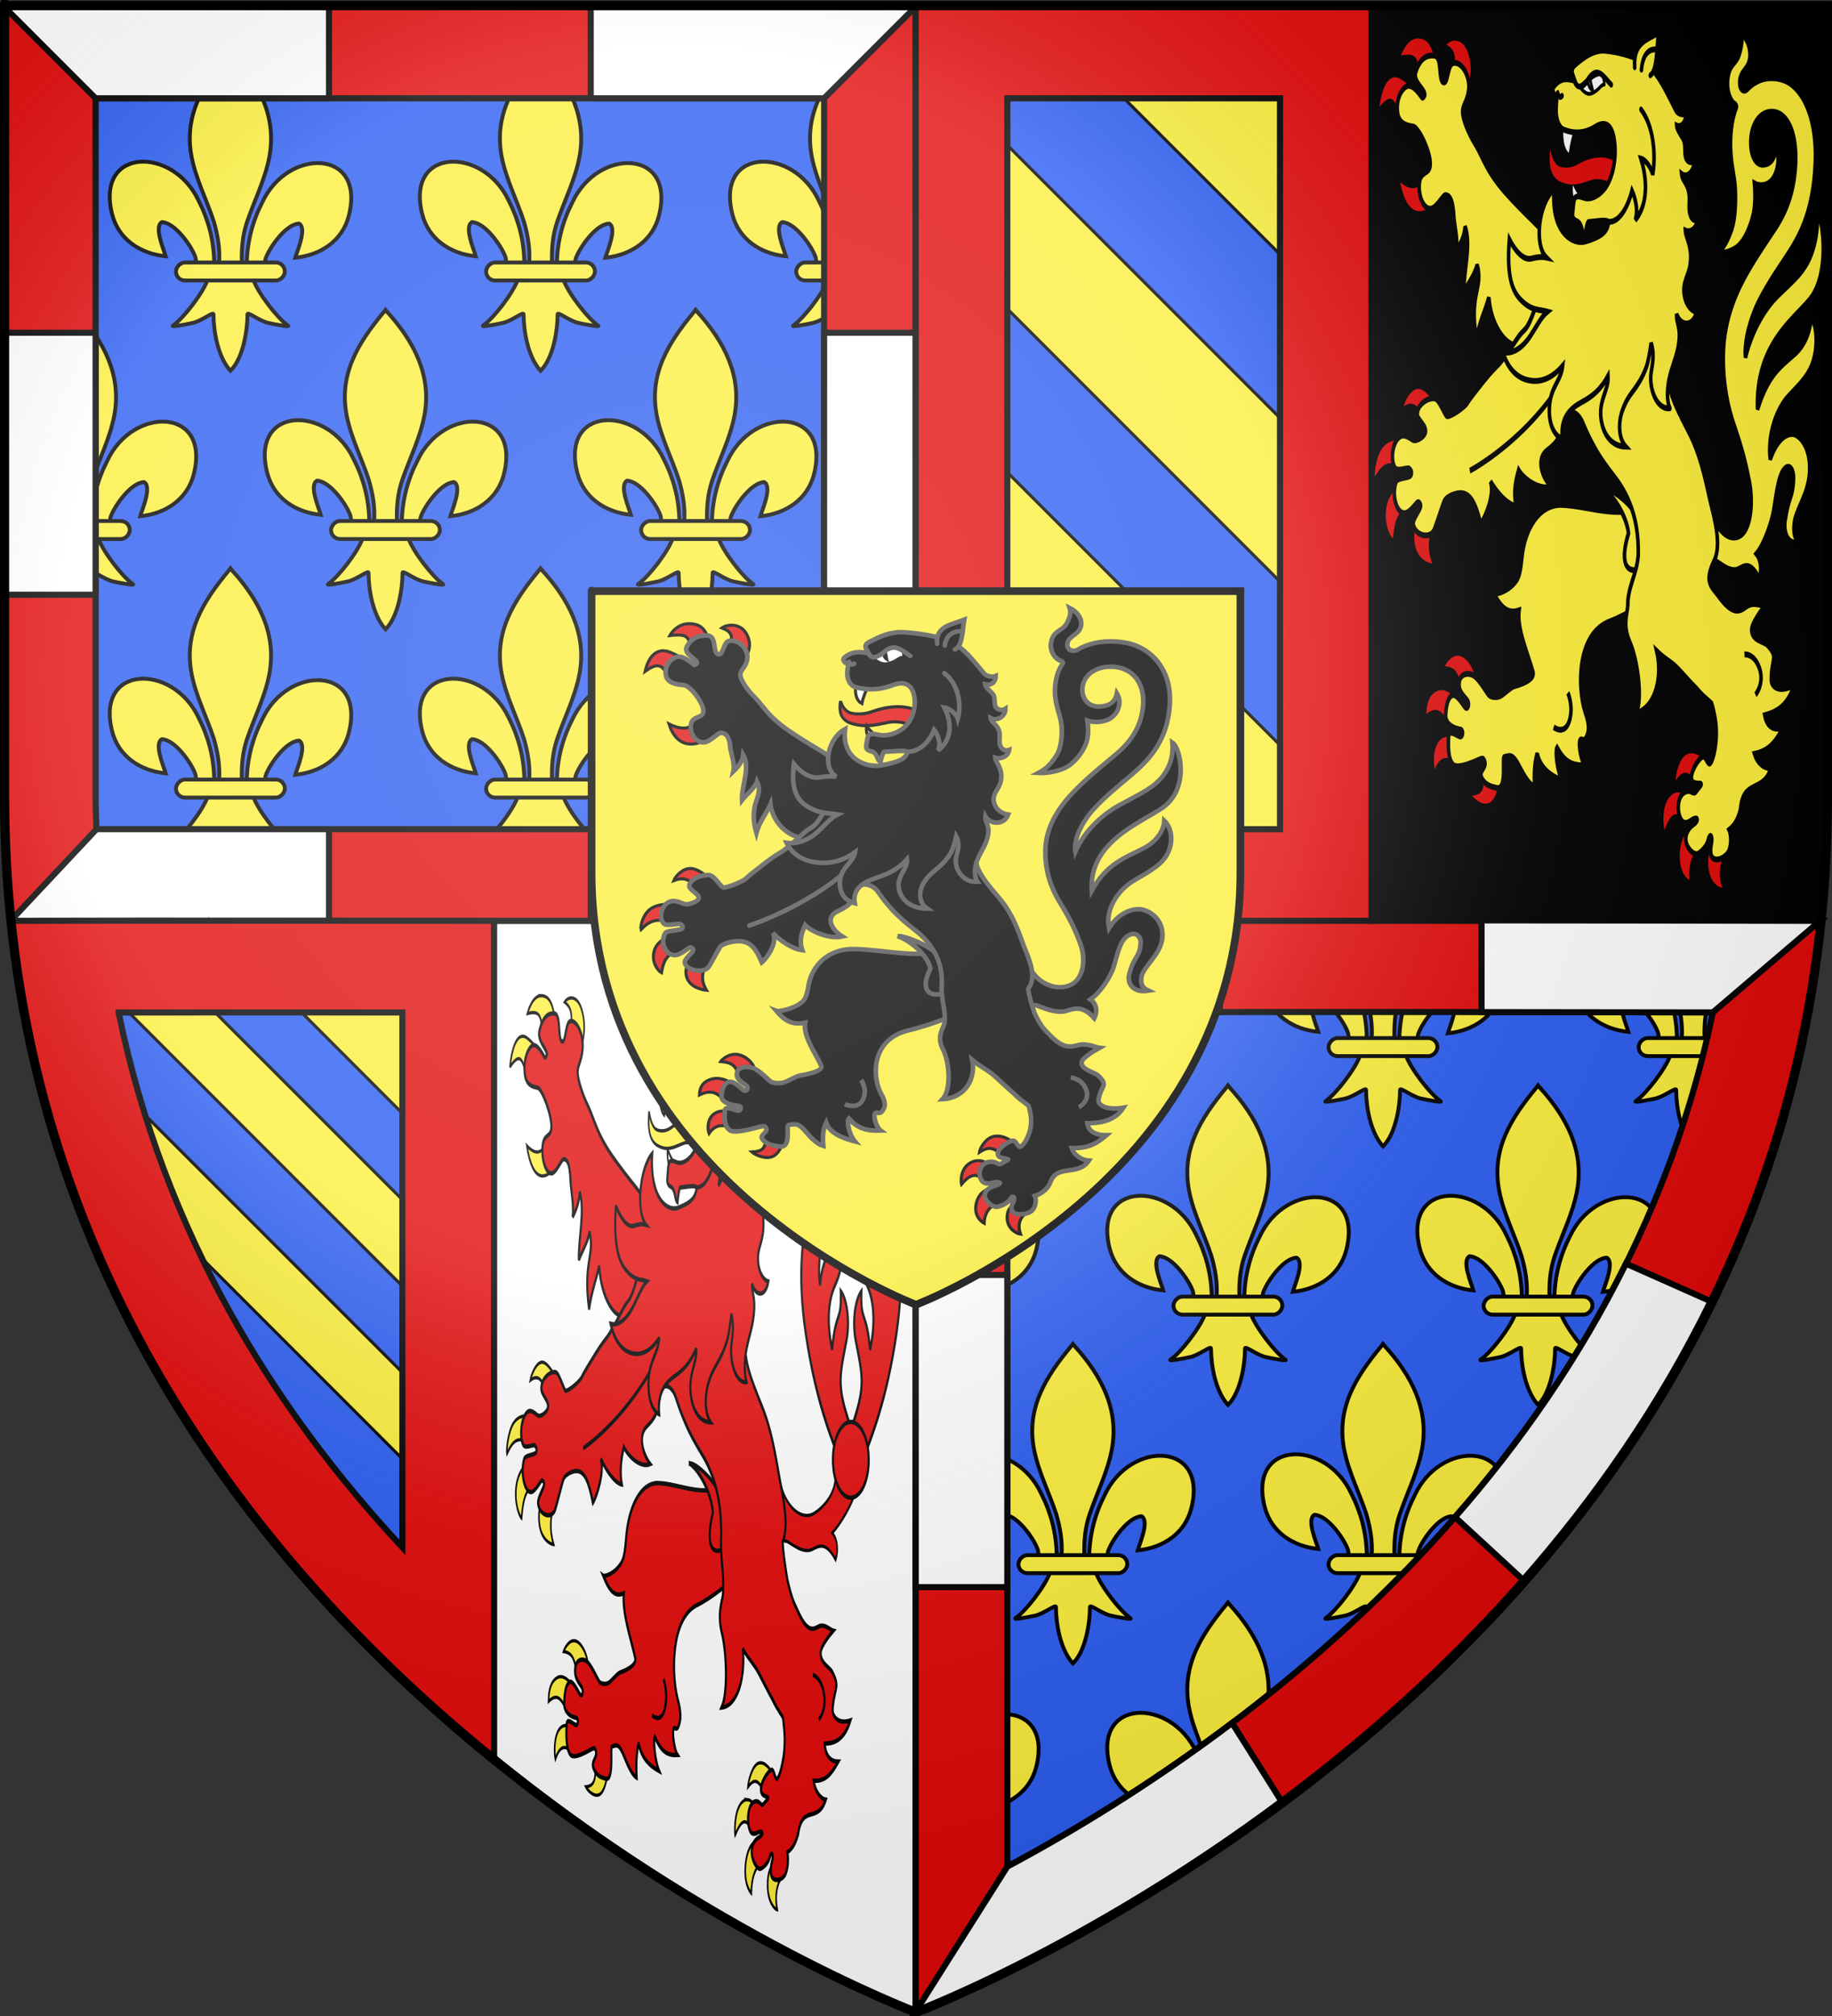 <?xml version="1.0" encoding="UTF-8" standalone="no"?>
<!-- Created with Inkscape (http://www.inkscape.org/) -->

<svg
   xmlns:dc="http://purl.org/dc/elements/1.1/"
   xmlns:cc="http://creativecommons.org/ns#"
   xmlns:rdf="http://www.w3.org/1999/02/22-rdf-syntax-ns#"
   xmlns:svg="http://www.w3.org/2000/svg"
   xmlns="http://www.w3.org/2000/svg"
   xmlns:xlink="http://www.w3.org/1999/xlink"
   version="1.0"
   width="600"
   height="660"
   id="svg2"
   style="enable-background:new">
  <rect width="100%" height="100%" fill="#333333" stroke="none"/>
  <defs
     id="defs6">
    <clipPath
       id="clipPath4832">
      <g
         transform="translate(0,6)"
         id="g4834"
         style="color:#000000;fill:#2b5df2;fill-opacity:1;fill-rule:evenodd;stroke:none;stroke-width:2.5;marker:none;visibility:visible;display:inline;overflow:visible;enable-background:accumulate">
        <path
           d="m 300,658.5 c 0,0 -298.5,-112.32 -298.5,-397.772 0,-285.452 0,-258.552 0,-258.552 l 597,0 0,258.552 c 0,285.452 -298.5,397.772 -298.5,397.772 z"
           id="path4836"
           style="color:#000000;fill:#2b5df2;fill-opacity:1;fill-rule:evenodd;stroke:none;stroke-width:2.5;marker:none;visibility:visible;display:inline;overflow:visible;enable-background:accumulate" />
      </g>
    </clipPath>
    <radialGradient
       cx="221.445"
       cy="226.331"
       r="300"
       fx="221.445"
       fy="226.331"
       id="radialGradient3199-1"
       xlink:href="#linearGradient3673-7"
       gradientUnits="userSpaceOnUse"
       gradientTransform="matrix(1.353,0,0,1.349,-77.629,-85.747)" />
    <linearGradient
       id="linearGradient3673-7">
      <stop
         id="stop3675-4"
         style="stop-color:#ffffff;stop-opacity:0.314"
         offset="0" />
      <stop
         id="stop3677-0"
         style="stop-color:#ffffff;stop-opacity:0.251"
         offset="0.504" />
      <stop
         id="stop3679-9"
         style="stop-color:#6b6b6b;stop-opacity:0.125"
         offset="0.72" />
      <stop
         id="stop3681-4"
         style="stop-color:#000000;stop-opacity:0.125"
         offset="1" />
    </linearGradient>
  </defs>
  <g
     transform="matrix(-1,0,0,1,600,0)"
     id="g7544">
    <g
       transform="matrix(-1,0,0,1,600,-20)"
       id="g10702"
       style="enable-background:new">
      <path
         d="m 306.183,611.093 c 0.189,-8.387 2.221,-16.182 6.005,-23.569 9.906,-21.279 40.164,-20.77 33.494,5.254 -2.458,9.59 -10.807,15.226 -20.726,16.193 0.716,-2.527 4.654,-11.46 1.475,-13.207 -5.083,0.196 -11.395,9.165 -12.913,13.443 -0.219,0.614 -0.158,1.324 -0.403,1.928"
         id="path10704"
         style="fill:#fcef3c;fill-opacity:1;fill-rule:evenodd;stroke:#000000;stroke-width:1.5;stroke-linecap:butt;stroke-linejoin:miter;stroke-miterlimit:4;stroke-opacity:1;stroke-dasharray:none;display:inline" />
      <path
         d="m 293.582,611.647 c -0.189,-8.387 -2.221,-16.182 -6.005,-23.569 -9.906,-21.279 -40.164,-20.77 -33.494,5.254 2.458,9.59 10.807,15.226 20.726,16.193 -0.716,-2.527 -4.654,-11.46 -1.475,-13.207 5.083,0.196 11.395,9.165 12.913,13.443 0.219,0.614 0.158,1.324 0.403,1.928"
         id="path10710"
         style="fill:#fcef3c;fill-opacity:1;fill-rule:evenodd;stroke:#000000;stroke-width:1.5;stroke-linecap:butt;stroke-linejoin:miter;stroke-miterlimit:4;stroke-opacity:1;stroke-dasharray:none" />
      <path
         d="m 299.297,530.39 c -10.437,11.486 -17.444,24.768 -14.423,40.345 1.667,8.594 5.707,16.553 8.556,24.832 1.782,5.194 2.237,10.62 2.026,16.08 l 8.854,0 c -0.424,-5.5 0.505,-10.83 2.026,-16.08 2.715,-8.331 6.845,-16.232 8.556,-24.832 3.199,-16.079 -4.31,-28.206 -14.378,-40.294 l -0.615,-0.801 -0.603,0.75 z"
         id="path10712"
         style="fill:#fcef3c;fill-opacity:1;fill-rule:nonzero;stroke:#000000;stroke-width:1.5;stroke-linecap:butt;stroke-linejoin:miter;stroke-miterlimit:4;stroke-opacity:1;stroke-dasharray:none" />
      <path
         d="m 291.039,618.014 c -1.851,5.297 -9.399,14.998 -13.408,17.763 -1.04,0.717 4.97,-0.413 7.661,-1.015 3.529,-0.79 8.117,-4.629 8.009,-3.274 -0.01,6.205 1.699,16.559 6.153,21.317 l 0.422,0.459 0.436,-0.459 c 4.452,-5.303 6.131,-14.626 6.153,-21.317 -0.108,-1.355 4.48,2.484 8.009,3.274 2.691,0.602 8.701,1.732 7.661,1.015 -4.009,-2.765 -11.553,-12.466 -13.404,-17.763 l -17.692,0 z"
         id="path10714"
         style="fill:#fcef3c;fill-opacity:1;fill-rule:evenodd;stroke:#000000;stroke-width:1.5;stroke-linecap:butt;stroke-linejoin:miter;stroke-miterlimit:4;stroke-opacity:1;stroke-dasharray:none" />
      <rect
         width="42.148"
         height="6.972"
         rx="3.486"
         ry="3.486"
         x="278.842"
         y="611.377"
         id="rect10716"
         style="fill:#fcef3c;fill-opacity:1;stroke:#000000;stroke-width:1.5;stroke-miterlimit:4;stroke-opacity:1;stroke-dasharray:none" />
    </g>
    <path
       d="m 300,658.5 c 0,0 298.5,-112.32 298.5,-397.772 0,-285.452 0,-258.552 0,-258.552 l -597,0 0,258.552 c 0,285.452 298.5,397.772 298.5,397.772 z"
       id="path1411-7"
       style="color:#000000;fill:#2b5df2;fill-opacity:1;fill-rule:evenodd;stroke:#000000;stroke-width:2.5;stroke-linecap:butt;stroke-linejoin:miter;stroke-miterlimit:4;stroke-opacity:1;stroke-dasharray:none;stroke-dashoffset:0;marker:none;visibility:visible;display:inline;overflow:visible;enable-background:accumulate" />
    <g
       transform="matrix(-1,0,0,1,600,-6)"
       clip-path="url(#clipPath4832)"
       id="g4792"
       style="enable-background:new">
      <use
         transform="matrix(0.846,0,0,0.846,249.85,-69.818)"
         id="use4740"
         style="enable-background:new"
         x="0"
         y="0"
         width="600"
         height="660"
         xlink:href="#g10702" />
      <use
         transform="matrix(0.846,0,0,0.846,148.284,99.459)"
         id="use4706-8"
         style="enable-background:new"
         x="0"
         y="0"
         width="600"
         height="660"
         xlink:href="#g10702" />
      <use
         transform="matrix(0.846,0,0,0.846,97.501,14.821)"
         id="use4710-4"
         style="enable-background:new"
         x="0"
         y="0"
         width="600"
         height="660"
         xlink:href="#g10702" />
      <use
         transform="matrix(0.846,0,0,0.846,199.067,14.821)"
         id="use4714-5"
         style="enable-background:new"
         x="0"
         y="0"
         width="600"
         height="660"
         xlink:href="#g10702" />
      <use
         transform="matrix(0.846,0,0,0.846,46.718,99.459)"
         id="use4718-1"
         style="enable-background:new"
         x="0"
         y="0"
         width="600"
         height="660"
         xlink:href="#g10702" />
      <use
         transform="matrix(0.846,0,0,0.846,148.284,-69.818)"
         id="use4728-1"
         style="enable-background:new"
         x="0"
         y="0"
         width="600"
         height="660"
         xlink:href="#g10702" />
      <use
         transform="matrix(0.846,0,0,0.846,97.501,-154.456)"
         id="use4732-5"
         style="enable-background:new"
         x="0"
         y="0"
         width="600"
         height="660"
         xlink:href="#g10702" />
      <use
         transform="matrix(0.846,0,0,0.846,199.067,-154.456)"
         id="use4736-7"
         style="enable-background:new"
         x="0"
         y="0"
         width="600"
         height="660"
         xlink:href="#g10702" />
      <use
         transform="matrix(0.846,0,0,0.846,-76.847,-239.094)"
         id="use4746-4"
         style="enable-background:new"
         x="0"
         y="0"
         width="600"
         height="660"
         xlink:href="#g10702" />
      <use
         transform="matrix(0.846,0,0,0.846,-127.63,-323.732)"
         id="use4750-3"
         style="enable-background:new"
         x="0"
         y="0"
         width="600"
         height="660"
         xlink:href="#g10702" />
      <use
         transform="matrix(0.846,0,0,0.846,-26.065,-323.732)"
         id="use4754-2"
         style="enable-background:new"
         x="0"
         y="0"
         width="600"
         height="660"
         xlink:href="#g10702" />
      <use
         transform="matrix(0.846,0,0,0.846,-178.413,-239.094)"
         id="use4762-8"
         style="enable-background:new"
         x="0"
         y="0"
         width="600"
         height="660"
         xlink:href="#g10702" />
      <use
         transform="matrix(0.846,0,0,0.846,46.718,-69.818)"
         id="use4786-5"
         style="enable-background:new"
         x="0"
         y="0"
         width="600"
         height="660"
         xlink:href="#g10702" />
      <use
         transform="matrix(0.846,0,0,0.846,46.718,-239.094)"
         id="use4788-7"
         style="enable-background:new"
         x="0"
         y="0"
         width="600"
         height="660"
         xlink:href="#g10702" />
      <use
         transform="matrix(0.846,0,0,0.846,-229.196,-323.732)"
         id="use3457"
         style="enable-background:new"
         x="0"
         y="0"
         width="600"
         height="660"
         xlink:href="#g10702" />
      <use
         transform="matrix(0.846,0,0,0.846,249.85,99.459)"
         id="use3481"
         style="enable-background:new"
         x="0"
         y="0"
         width="600"
         height="660"
         xlink:href="#g10702" />
      <use
         transform="matrix(0.846,0,0,0.846,300.632,14.821)"
         id="use3483"
         style="enable-background:new"
         x="0"
         y="0"
         width="600"
         height="660"
         xlink:href="#g10702" />
      <use
         transform="matrix(0.846,0,0,0.846,300.632,-154.456)"
         id="use3485"
         style="enable-background:new"
         x="0"
         y="0"
         width="600"
         height="660"
         xlink:href="#g10702" />
      <use
         transform="matrix(0.846,0,0,0.846,-76.847,-408.37)"
         id="use3501"
         style="enable-background:new"
         x="0"
         y="0"
         width="600"
         height="660"
         xlink:href="#g10702" />
      <use
         transform="matrix(0.846,0,0,0.846,-178.413,-408.37)"
         id="use3507"
         style="enable-background:new"
         x="0"
         y="0"
         width="600"
         height="660"
         xlink:href="#g10702" />
      <use
         transform="matrix(0.846,0,0,0.846,24.718,-408.37)"
         id="use3509"
         style="enable-background:new"
         x="0"
         y="0"
         width="600"
         height="660"
         xlink:href="#g10702" />
    </g>
    <path
       d="m 161.781,301.469 c -50.449,-0.029 -101.366,-0.159 -158.094,0 13.494,127.305 87.461,216.524 158.094,273.938 l 0,-273.938 z"
       transform="matrix(-1,0,0,1,600,0)"
       id="path3085"
       style="font-size:medium;font-style:normal;font-variant:normal;font-weight:normal;font-stretch:normal;text-indent:0;text-align:start;text-decoration:none;line-height:normal;letter-spacing:normal;word-spacing:normal;text-transform:none;direction:ltr;block-progression:tb;writing-mode:lr-tb;text-anchor:start;baseline-shift:baseline;color:#000000;fill:#2b5df2;fill-opacity:1;fill-rule:nonzero;stroke:#000000;stroke-width:2;stroke-linecap:butt;stroke-linejoin:miter;stroke-miterlimit:4;stroke-opacity:1;stroke-dasharray:none;stroke-dashoffset:0;marker:none;visibility:visible;display:inline;overflow:visible;enable-background:accumulate;font-family:Sans;-inkscape-font-specification:Sans" />
    <path
       d="m 161.781,301.469 0,273.938 c 70.735,57.496 138.125,83.094 138.125,83.094 l 0,-357.031 c -50.637,-0.064 -94.048,0.025 -138.125,0 z"
       transform="matrix(-1,0,0,1,600,0)"
       id="path3078"
       style="font-size:medium;font-style:normal;font-variant:normal;font-weight:normal;font-stretch:normal;text-indent:0;text-align:start;text-decoration:none;line-height:normal;letter-spacing:normal;word-spacing:normal;text-transform:none;direction:ltr;block-progression:tb;writing-mode:lr-tb;text-anchor:start;baseline-shift:baseline;color:#000000;fill:#ffffff;fill-opacity:1;fill-rule:nonzero;stroke:#000000;stroke-width:2;stroke-linecap:butt;stroke-linejoin:miter;stroke-miterlimit:4;stroke-opacity:1;stroke-dasharray:none;stroke-dashoffset:0;marker:none;visibility:visible;display:inline;overflow:visible;enable-background:accumulate;font-family:Sans;-inkscape-font-specification:Sans" />
    <path
       d="m 150.797,301.469 149.297,0 0,-299.281 -149.297,0 z"
       id="path3074"
       style="font-size:medium;font-style:normal;font-variant:normal;font-weight:normal;font-stretch:normal;text-indent:0;text-align:start;text-decoration:none;line-height:normal;letter-spacing:normal;word-spacing:normal;text-transform:none;direction:ltr;block-progression:tb;writing-mode:lr-tb;text-anchor:start;baseline-shift:baseline;color:#000000;fill:#2b5df2;fill-opacity:1;fill-rule:nonzero;stroke:#000000;stroke-width:2;stroke-linecap:butt;stroke-linejoin:miter;stroke-miterlimit:4;stroke-opacity:1;stroke-dasharray:none;stroke-dashoffset:0;marker:none;visibility:visible;display:inline;overflow:visible;enable-background:accumulate;font-family:Sans;-inkscape-font-specification:Sans" />
    <path
       d="m 338.125,2.188 111.062,111.062 0,-111.062 -111.062,0 z m -38.219,15.344 0,53.562 149.281,149.281 0,-53.562 L 299.906,17.531 z m 0,107.094 0,53.562 123.25,123.281 26.031,0 0,-27.531 L 299.906,124.625 z"
       transform="matrix(-1,0,0,1,600,0)"
       id="path3977"
       style="color:#000000;fill:#fcef3c;fill-opacity:1;fill-rule:evenodd;stroke:#000000;stroke-width:1;marker:none;visibility:visible;display:inline;overflow:visible;enable-background:accumulate" />
    <path
       d="m 299.906,301.469 0,357.031 c 0,0 269.212,-102.238 296.219,-357.031 -104.14,-0.253 -192.861,-0.222 -296.219,0 z m 261.062,29.969 C 528.958,486.257 397.573,574.923 329.906,611.094 l 0,-279.656 c 76.286,-0.177 152.773,-0.167 231.062,0 z"
       transform="matrix(-1,0,0,1,600,0)"
       id="path3914"
       style="font-size:medium;font-style:normal;font-variant:normal;font-weight:normal;font-stretch:normal;text-indent:0;text-align:start;text-decoration:none;line-height:normal;letter-spacing:normal;word-spacing:normal;text-transform:none;direction:ltr;block-progression:tb;writing-mode:lr-tb;text-anchor:start;baseline-shift:baseline;color:#000000;fill:#e20909;fill-opacity:1;fill-rule:nonzero;stroke:#000000;stroke-width:2;stroke-linecap:butt;stroke-linejoin:miter;stroke-miterlimit:4;stroke-opacity:1;stroke-dasharray:none;stroke-dashoffset:0;marker:none;visibility:visible;display:inline;overflow:visible;enable-background:accumulate;font-family:Sans;-inkscape-font-specification:Sans" />
    <path
       d="m 598.687,2.188 0,258.531 c 0,14.08 -0.744,27.505 -2.125,40.75 l -296.469,0 0,-299.281 298.594,0 z m -30,30 -238.594,0 0,239.281 238.312,0 c 0.106,-3.572 0.281,-7.084 0.281,-10.75 l 0,-228.531 z"
       id="path3918"
       style="font-size:medium;font-style:normal;font-variant:normal;font-weight:normal;font-stretch:normal;text-indent:0;text-align:start;text-decoration:none;line-height:normal;letter-spacing:normal;word-spacing:normal;text-transform:none;direction:ltr;block-progression:tb;writing-mode:lr-tb;text-anchor:start;baseline-shift:baseline;color:#000000;fill:#e20909;fill-opacity:1;fill-rule:nonzero;stroke:#000000;stroke-width:2;stroke-opacity:1;marker:none;visibility:visible;display:inline;overflow:visible;enable-background:accumulate;font-family:Sans;-inkscape-font-specification:Sans" />
    <path
       d="m 568.687,32.188 -76.438,0 0,-30 106.438,0 z m -268.594,-30 106.438,0 0,30 -76.438,0 z m 298.594,106.75 0,85.781 -30,0 0,-85.781 z m -268.594,0 0,85.781 -30,0 0,-85.781 z m 266.469,192.531 -104.312,0 0,-30 76.156,0 z m -266.469,-30 76.438,0 0,30 -106.438,0 z"
       id="path3103"
       style="font-size:medium;font-style:normal;font-variant:normal;font-weight:normal;font-stretch:normal;text-indent:0;text-align:start;text-decoration:none;line-height:normal;letter-spacing:normal;word-spacing:normal;text-transform:none;direction:ltr;block-progression:tb;writing-mode:lr-tb;text-anchor:start;baseline-shift:baseline;color:#000000;fill:#ffffff;fill-opacity:1;fill-rule:nonzero;stroke:#000000;stroke-width:2;stroke-linejoin:bevel;stroke-opacity:1;marker:none;visibility:visible;display:inline;overflow:visible;enable-background:accumulate;font-family:Sans;-inkscape-font-specification:Sans" />
    <path
       d="m 1.5,2.188 0,258.531 c 0,14.08 0.744,27.505 2.125,40.75 l 147.172,0 0,-299.281 z"
       id="path3080"
       style="font-size:medium;font-style:normal;font-variant:normal;font-weight:normal;font-stretch:normal;text-indent:0;text-align:start;text-decoration:none;line-height:normal;letter-spacing:normal;word-spacing:normal;text-transform:none;direction:ltr;block-progression:tb;writing-mode:lr-tb;text-anchor:start;baseline-shift:baseline;color:#000000;fill:#000000;fill-opacity:1;fill-rule:nonzero;stroke:#000000;stroke-width:2;stroke-linecap:butt;stroke-linejoin:miter;stroke-miterlimit:4;stroke-opacity:1;stroke-dasharray:none;stroke-dashoffset:0;marker:none;visibility:visible;display:inline;overflow:visible;enable-background:accumulate;font-family:Sans;-inkscape-font-specification:Sans" />
    <path
       d="m 40.406,301.406 c -9.234,0.009 -18.661,0.04 -28.188,0.062 l 149.562,149.594 0,-28.312 -121.375,-121.344 z m 28.312,0 93.062,93.094 0,-93.031 c -30.404,-0.017 -61.149,-0.057 -93.062,-0.062 z M 6.812,324.375 c 2.099,12.475 4.798,24.548 8,36.25 l 146.969,147 0,-28.312 L 6.812,324.375 z"
       transform="matrix(-1,0,0,1,600,0)"
       id="rect3946"
       style="color:#000000;fill:#fcef3c;fill-opacity:1;fill-rule:evenodd;stroke:#000000;stroke-width:1;stroke-linecap:butt;stroke-linejoin:miter;stroke-miterlimit:4;stroke-opacity:1;stroke-dasharray:none;stroke-dashoffset:0;marker:none;visibility:visible;display:inline;overflow:visible;enable-background:accumulate" />
    <path
       d="m 45.219,301.406 c -13.539,0.01 -27.349,0.023 -41.531,0.062 13.494,127.305 87.461,216.524 158.094,273.938 l 0,-273.938 c -37.837,-0.022 -75.945,-0.092 -116.562,-0.062 z m -6.375,30.062 c 31.97,-0.029 63.034,-0.031 92.938,0 l 0,175.125 C 89.908,461.679 53.722,403.929 38.844,331.469 z"
       transform="matrix(-1,0,0,1,600,0)"
       id="path3087"
       style="font-size:medium;font-style:normal;font-variant:normal;font-weight:normal;font-stretch:normal;text-indent:0;text-align:start;text-decoration:none;line-height:normal;letter-spacing:normal;word-spacing:normal;text-transform:none;direction:ltr;block-progression:tb;writing-mode:lr-tb;text-anchor:start;baseline-shift:baseline;color:#000000;fill:#e20909;fill-opacity:1;fill-rule:nonzero;stroke:#000000;stroke-width:2;stroke-linecap:butt;stroke-linejoin:miter;stroke-miterlimit:4;stroke-opacity:1;stroke-dasharray:none;stroke-dashoffset:0;marker:none;visibility:visible;display:inline;overflow:visible;enable-background:accumulate;font-family:Sans;-inkscape-font-specification:Sans" />
    <path
       d="m 299.906,2.188 0,299.281 149.281,0 0,-299.281 z m 30,30 89.312,0 0,239.281 -89.312,0 z"
       transform="matrix(-1,0,0,1,600,0)"
       id="path3089"
       style="font-size:medium;font-style:normal;font-variant:normal;font-weight:normal;font-stretch:normal;text-indent:0;text-align:start;text-decoration:none;line-height:normal;letter-spacing:normal;word-spacing:normal;text-transform:none;direction:ltr;block-progression:tb;writing-mode:lr-tb;text-anchor:start;baseline-shift:baseline;color:#000000;fill:#e20909;fill-opacity:1;fill-rule:nonzero;stroke:#000000;stroke-width:2;stroke-linecap:butt;stroke-linejoin:miter;stroke-miterlimit:4;stroke-opacity:1;stroke-dasharray:none;stroke-dashoffset:0;marker:none;visibility:visible;display:inline;overflow:visible;enable-background:accumulate;font-family:Sans;-inkscape-font-specification:Sans" />
    <g
       transform="matrix(-0.336,0,0,0.551,-12.545,-14.682)"
       id="g5806-8"
       style="display:inline">
      <path
         d="m -131.448,365.332 c 6.126,-0.283 12.746,-7.715 23.263,5.202 2.188,-4.836 1.969,-11.073 -2.886,-14.816 7.144,-5.082 14.812,-18.205 16.967,-26.081 2.807,-10.261 4.583,-22.256 12.011,-25.225 3.941,-1.575 7.63,1.529 7.29,6.839 -0.736,11.526 -4.381,9.046 -8.244,24.606 -1.45,5.842 1.413,15.008 13.743,12.985 -5.219,-2.64 -5.495,-6.127 -4.932,-10.735 0.978,-8.001 13.68,-17.371 15.008,-30.514 1.563,-15.46 -9.961,-22.416 -15.68,-23.014 -7.657,-0.8 -16.986,4.483 -22.625,14.968 -2.979,-15.269 6.766,-30.121 17.333,-37.224 8.854,-5.952 18.91,-11.161 23.837,-19.735 5.556,-9.667 4.438,-21.831 -1.262,-27.824 -0.291,5.782 -3.985,15.494 -15.047,21.711 -13.428,7.547 -26.41,11.878 -37.254,33.387 -2.275,-38.482 35.372,-53.481 51.014,-65.394 19.413,-14.787 13.073,-47.007 7.18,-51.406 0.341,5.396 0.545,13.843 -5.321,23.834 -6.784,11.556 -18.647,16.795 -32.961,25.428 -14.235,8.586 -26.053,22.302 -31.658,36.694 -1.545,-9.714 5.017,-23.785 13.283,-33.638 8.562,-10.206 18.79,-19.153 24.607,-24.559 11.586,-10.766 28.464,-25.668 30.216,-58.344 1.236,-22.981 -9.196,-39.074 -23.822,-45.79 -8.578,-3.939 -21.153,-4.529 -29.812,-2.401 -4.345,1.068 -8.676,2.711 -12.742,5.39 -2.863,1.886 -7.804,0.725 -7.307,-4.752 0.586,-6.455 8.994,-6.931 9.89,-14.496 0.739,-6.24 -3.589,-11.257 -8.168,-13.739 1.146,3.822 -0.097,8.257 -2.5,12.681 -3.132,5.766 -10.224,5.152 -11.148,16.062 -0.458,5.457 2.863,11.608 7.574,13.135 0.558,0.374 1.495,1.199 1.097,1.798 -5.2,7.821 -6.14,18.168 -5.613,25.343 0.88,11.983 4.66,16.206 4.709,27.303 0.015,3.459 0.011,13.433 -3.785,20.007 -4.68,8.105 -8.685,11.316 -13.145,13.869 6.292,0.433 13.018,-1.167 17.726,-3.17 8.702,-3.701 16.087,-15.485 17.555,-23.297 0.978,-5.202 0.757,-10.065 0.134,-14.802 4.26,1.579 11.678,1.805 16.867,-1.963 5.329,-3.869 8.279,-12.228 4.36,-19.519 -1.353,7.388 -5.858,10.068 -12.62,10.363 -6.435,0.28 -11.578,-4.126 -12.14,-11.786 -0.828,-11.291 7.929,-19.517 19.967,-19.673 15.947,-0.208 24.611,12.628 23.765,29.423 -0.848,16.835 -8.455,29.227 -19.209,39.247 -9.24,8.609 -18.962,16.971 -28.578,27.433 -7.499,8.159 -22.272,25.456 -22.768,48.391 -0.367,16.995 4.143,30.738 11.198,43.12 7.056,12.382 11.236,22.698 14.246,32.299 3.618,11.541 1.923,27.29 -8.275,31.707 -10.562,4.575 -24.901,-2.356 -29.99,-17.461 -1.81,11.038 -4.28,33.867 5.916,33.012 6.174,2.331 11.735,5.441 18.734,5.118 z"
         id="path504-2"
         style="color:#000000;fill:#fff03c;fill-opacity:1;fill-rule:evenodd;stroke:#000000;stroke-width:3.486;marker:none;visibility:visible;display:inline;overflow:visible;enable-background:accumulate" />
      <g
         transform="matrix(1.095,0.089,-0.089,1.095,-502.816,8.397)"
         id="g3019-4"
         style="fill:#fcef3c;fill-opacity:1;stroke:#000000;stroke-width:6.348;stroke-miterlimit:4;stroke-opacity:1;stroke-dasharray:none">
        <path
           d="m 100.406,63.094 c -10.114,0.192 -15.591,8.079 -17.031,10.938 17.972,-2.722 16.411,2.56 19.719,13.25 L 118.688,80.75 C 117.275,75.131 114.799,66.011 106.5,63.844 c -2.196,-0.573 -4.221,-0.786 -6.094,-0.75 z m 37.906,0.438 c -3.399,-0.067 -6.729,0.907 -9.125,2.656 7.044,2.514 10.928,5.506 7.406,17.156 l 13.344,8.875 c 3.328,-4.026 6.824,-13.231 0.125,-22.719 -2.867,-4.061 -7.38,-5.883 -11.75,-5.969 z M 78.625,87.562 C 72.586,87.381 65.348,91.266 62.375,106.031 78.096,94.162 78.159,105.605 86.031,113.25 l 10.625,-18.094 c 0,0 -6.036,-4.281 -14.094,-6.906 -1.198,-0.39 -2.544,-0.646 -3.938,-0.688 z m 32.656,58.562 c -6.582,10.649 -15.364,11.329 -26.812,5.844 7.307,21.353 23.868,21.132 38.875,9.188 L 111.281,146.125 z"
           transform="matrix(0.878,-0.049,0.049,0.878,-31.865,-17.784)"
           id="path3021-5"
           style="color:#000000;fill:#e20909;fill-opacity:1;fill-rule:evenodd;stroke:none;stroke-width:4.183;marker:none;visibility:visible;display:inline;overflow:visible;enable-background:accumulate" />
        <path
           d="m 98.501,125.347 c 0.889,5.229 4.911,12.556 3.959,18.978 3.503,-3.896 6.617,-8.713 6.651,-13.638 6.555,9.628 0.393,24.304 1.84,35.248 2.624,-4.048 9.277,-10.237 10.465,-15.438 6.781,12.013 -6.142,15.906 2.694,40.028 1.654,-9.103 7.092,-16.961 9.135,-23.276 3.324,16.801 20.525,26.677 29.477,23.121 23.28,25.744 47.76,12.997 44.111,-16.766 0,0 -23.472,-42.408 -28.927,-45.789 -5.922,-3.671 -13.333,-6.817 -21.86,-11.334 -9.624,-5.098 -17.514,-9.178 -25.143,-15.167 -7.629,-5.989 -11.522,-11.601 -16.544,-15.833 -7.069,-5.958 -12,-12.812 -12.411,-16.147 -0.503,-4.081 3.373,-5.5 4.316,-12.122 1.122,-7.879 -7.503,-15.532 -14.804,-13.781 -4.162,0.998 -3.978,8.881 -6.125,10.644 -0.506,0.416 -1.138,0.597 -1.983,0.423 -4.426,-0.913 -1.889,-13.769 -8.914,-13.699 -7.025,0.07 -12.42,2.647 -15.64,9.806 -2.588,5.754 8.236,8.657 8.895,11.861 0.148,0.718 -1.292,1.893 -2.031,1.935 -0.488,0.028 -8.666,-7.47 -14.39,-5.031 -4.46,1.901 -8.996,7.68 -6.823,15.007 1.879,6.336 10.449,6.103 14.582,6.209 4.9,0.125 16.888,13.112 16.519,19.431 0.141,5.058 -7.504,3.684 -8.609,9.587 -1.417,7.57 5.049,15.399 11.485,13.884 4.816,-1.134 9.536,-7.907 11.737,-8.295 5.373,-0.466 7.352,4.35 8.337,10.155 z"
           id="path3029-5"
           style="color:#000000;fill:#fff03c;fill-opacity:1;fill-rule:evenodd;stroke:#000000;stroke-width:3.174;stroke-linecap:round;stroke-linejoin:miter;stroke-miterlimit:4;stroke-opacity:1;stroke-dasharray:none;stroke-dashoffset:0;marker:none;visibility:visible;display:inline;overflow:visible;enable-background:accumulate" />
      </g>
      <path
         d="m -402.205,416.231 c -6.914,0.027 -11.836,5.174 -12.41,6.179 12.702,0.831 13.304,5.83 16.717,14.725 4.843,-3.519 9.117,-6.535 11.916,-8.154 0.245,-2.053 -2.816,-8.11 -10.009,-11.358 -2.2,-0.993 -4.278,-1.401 -6.214,-1.393 z m -15.484,20.47 c -1.411,-0.027 -2.849,0.11 -4.299,0.496 -10.606,2.826 -10.452,10.903 -10.603,13.589 11.744,-5.71 16.059,9.4e-4 22.861,5.642 l 5.712,-14.768 c -2.097,-1.463 -7.555,-4.843 -13.671,-4.96 z m 14.656,29.448 c 0,0 -9.294,-3.823 -16.086,0.05 -7.323,4.175 -6.759,14 -5.37,17.375 6.225,-9.11 14.366,-7.358 20.447,-3.077 z m 26.064,18.899 c 1.912,11.94 -2.825,13.851 -11.075,14.362 2.8,2.569 12.176,6.847 18.385,3.569 6.821,-3.602 8.558,-14.291 7.88,-14.563 z"
         id="path3031-1"
         style="color:#000000;fill:#e20909;fill-opacity:1;fill-rule:evenodd;stroke:none;stroke-width:4.04;marker:none;visibility:visible;display:inline;overflow:visible;enable-background:accumulate" />
      <path
         d="m -301.543,326.62 c -21.7,-0.008 -35.152,14.48 -37.933,30.645 -1.194,6.938 -2.321,11.686 -5.565,14.417 -7.956,6.698 -20.745,8.116 -21.937,7.67 7.642,9.105 14.402,12.153 24.595,9.942 -2.123,11.208 8.189,25.113 13.516,36.591 1.798,3.875 -7.238,6.606 -18.098,8.47 -3.534,0.607 -10.467,4.959 -13.863,5.906 -3.518,0.981 -8.83,0.638 -10.87,-0.622 -2.109,-1.303 -9.716,-9.879 -15.496,-11.778 -5.378,-1.767 -12.111,-0.754 -13.362,3.626 -1.992,6.989 7.301,9.785 8.54,12.256 1.198,2.39 -0.862,4.302 -2.604,3.3 -2.067,-1.19 -8.732,-8.594 -12.851,-7.286 -3.103,0.985 -5.659,3.769 -6.44,11.479 -0.662,6.535 10.031,8.531 14.075,8.84 3.292,0.252 2.863,3.511 0.879,4.13 -2.134,0.666 -11.46,-4.92 -11.99,-0.492 -0.53,4.428 -1.224,14.08 4.627,17.467 4.6,2.663 21.894,-2.394 23.874,-2.893 2.359,-0.594 4.661,-1.287 5.429,-0.577 5.216,4.823 -5.456,6.545 -1.842,11.024 3.84,4.759 9.39,5.197 14.509,6.04 10.516,1.732 5.181,-18.195 7.507,-18.317 5.019,-0.697 6.984,-1.464 11.029,1.801 4.045,3.265 10.123,13.361 18.64,15.993 -0.742,-7.719 -0.131,-14.661 2.477,-19.849 2.959,8.859 13.623,13.249 24.453,16.072 -5.42,-6.335 -6.901,-17.829 -5.167,-19.582 7.119,7.93 13.813,10.817 27.261,10.432 -4.003,-2.973 -6.05,-11.648 -5.166,-14.088 1.356,-3.743 4.29,2.775 7.896,-4.83 2.273,-4.794 -1.394,-10.573 -2.914,-13.561 -6.97,-13.702 -8.024,-45.429 24.169,-52.921 17.509,-4.075 43.967,-14.247 46.258,-17.128 18.253,-22.955 1.402,-42.35 -8.015,-53.48 -23.826,11.37 -58.234,1.685 -85.62,1.303 z"
         id="path3039-7"
         style="color:#000000;fill:#fff03c;fill-opacity:1;fill-rule:evenodd;stroke:#000000;stroke-width:3.486;stroke-linecap:round;stroke-linejoin:miter;stroke-miterlimit:4;stroke-opacity:1;stroke-dasharray:none;stroke-dashoffset:0;marker:none;visibility:visible;display:inline;overflow:visible;enable-background:accumulate" />
      <path
         d="m -263.384,315.708 c 14.139,5.311 26.133,18.407 27.684,27.818 -8.147,16.24 -2.772,23.501 8.872,21.558 9.503,-1.581 9.519,-9.168 7.016,-17.921 -2.233,-7.809 -5.631,-13.085 -12.866,-18.671 -9.447,-7.294 -26.645,-13.499 -30.705,-12.785 z"
         id="path3041-1"
         style="color:#000000;fill:#fff03c;fill-opacity:1;fill-rule:evenodd;stroke:#000000;stroke-width:3.486;stroke-linecap:round;stroke-linejoin:miter;stroke-miterlimit:4;stroke-opacity:1;stroke-dasharray:none;stroke-dashoffset:0;marker:none;visibility:visible;display:inline;overflow:visible;enable-background:accumulate" />
      <path
         d="m -176.532,474.391 c -0.968,0.131 -1.925,0.344 -2.893,0.685 -7.046,2.48 -10.349,11.774 -10.31,15.327 6.308,-5.607 10.966,-6.687 19.676,-0.125 1.949,-3.187 4.905,-7.613 7.875,-12.084 -1.131,-1.034 -7.575,-4.721 -14.349,-3.803 z m -12.445,23.155 c -2.158,0.232 -4.535,1.033 -6.791,2.75 -8.408,6.402 -5.567,18.047 -4.867,19.449 6.636,-10.919 12.073,-11.696 20.235,-5.129 l -0.995,-15.421 c -0.97,-0.879 -3.987,-2.037 -7.583,-1.65 z m 13.3,21.958 c 0,0 -9.041,2.566 -9.996,14.007 -0.954,11.428 7.141,15.283 9.23,16.011 -1.038,-8.507 2.06,-16.214 11.791,-20.026 z m 22.583,9.475 c -1.961,1.946 -6.151,5.034 -4.649,13.242 1.616,8.829 9.974,11.888 13.383,11.721 -4.398,-7.811 -2.354,-14.433 2.485,-19.044 z"
         id="path3069-1"
         style="color:#000000;fill:#e20909;fill-opacity:1;fill-rule:evenodd;stroke:none;stroke-width:4.04;marker:none;visibility:visible;display:inline;overflow:visible;enable-background:accumulate" />
      <g
         transform="matrix(0.888,-0.647,-0.647,-0.888,25.442,774.031)"
         id="g2989-5"
         style="fill:#fcef3c;fill-opacity:1;stroke:#000000;stroke-width:6.348;stroke-miterlimit:4;stroke-opacity:1;stroke-dasharray:none">
        <path
           d="m 105.906,278.781 c -6.828,0.233 -12.953,7.036 -14.312,11.031 7.304,-3.114 12.389,-1.877 16.781,2.5 l 10.75,-7.969 c 0,0 -5.955,-4.946 -11.844,-5.531 -0.46,-0.046 -0.92,-0.047 -1.375,-0.031 z m -19.75,32.125 c -3.715,0.113 -9.545,0.882 -14.219,4.156 -7.327,5.133 -9.127,16.421 -8.344,18.656 7.147,-7.806 12.64,-10.203 26.312,-7.688 L 89.844,311 c 0,0 -1.458,-0.161 -3.688,-0.094 z m 4.125,27.344 c 0,0 -11.844,4.113 -14.5,13.656 -2.833,10.18 3.805,17.977 6.812,19.469 1.14,-7.101 2.444,-17.269 16.25,-20.406 L 90.281,338.25 z m 17.938,18.844 c -2.023,4.172 -5.753,10.447 -3.188,17.781 3.125,8.934 14.491,10.798 17.688,10.938 -5.743,-9.26 -4.154,-15.86 0.062,-25.062 l -14.562,-3.656 z"
           transform="matrix(0.697,-0.535,-0.535,-0.698,9.157,880.92)"
           id="path3055-2"
           style="color:#000000;fill:#e20909;fill-opacity:1;fill-rule:evenodd;stroke:none;stroke-width:4.183;marker:none;visibility:visible;display:inline;overflow:visible;enable-background:accumulate" />
        <g
           id="g2997-7"
           style="fill:#fcef3c;fill-opacity:1;stroke:#000000;stroke-width:6.348;stroke-miterlimit:4;stroke-dasharray:none">
          <g
             id="g3041-6"
             style="fill:#fcef3c;fill-opacity:1;stroke:#000000;stroke-width:6.348;stroke-miterlimit:4;stroke-dasharray:none">
            <path
               d="m 31.398,277.742 c 11.304,11.674 21.293,-5.467 34.784,1.849 -4.532,2.707 -8.387,8.97 -7.374,14.811 12.041,-6.632 19.527,-5.63 28.548,-3.513 -4.938,2.494 -11.575,7.447 -8.962,15.086 5.948,-2.901 18.305,-9.17 30.462,-2.147 -12.979,4.132 -16.761,11.084 -14.45,14.236 6.832,9.316 12.484,5.73 8.244,17.282 -1.191,3.246 -9.841,10.03 -6.409,14.797 1.82,2.528 12.275,3.369 17.238,3.523 -2.337,1.541 -6.942,8.023 -13.494,9.359 -6.553,1.336 -12.027,3.242 -16.017,16.545 -2.373,10.669 -7.76,16.049 7.653,20.391 10.167,3.268 13.262,17.481 15.85,27.842 3.062,10.833 6.552,21.49 6.897,34.916 0.265,10.313 -3.805,31.234 2.209,40.916 7.788,12.555 16.824,25.432 22.071,31.091 14.38,15.505 17.439,18.211 5.346,35.383 -7.149,10.151 -33.982,42.667 -62.198,36.759 -14.417,-3.018 -22.578,3.832 -38.113,-2.906 -15.535,-6.738 -12.958,-2.87 -23.071,-4.118 -10.113,-1.248 -18.739,-1.65 -21.275,-1.512 -5.071,0.276 -6.609,0.714 -15.613,0.531 -9.004,-0.182 -17.179,-0.528 -18.932,-0.905 -3.506,-0.754 -16.809,2.718 -18.922,4.66 -1.304,1.198 -0.264,11.135 -2.889,13.912 -3.29,3.481 -14.211,7.325 -17.84,2.564 -1.944,-2.55 3.23,-10.084 0.012,-12.187 -2.191,-1.432 -9.104,0.608 -11.13,2.941 -1.158,1.333 -3.473,6.591 -7.414,8.106 -7.363,2.832 -15.719,-4.694 -14.593,-10.818 0.572,-3.113 9.369,-6.211 9.994,-7.632 0.708,-1.611 1.086,-2.746 -0.586,-3.657 -1.814,-0.987 -10.461,5.927 -13.019,4.784 -8.711,-3.892 -10.193,-17.409 -0.989,-19.461 3.092,-0.689 6.585,-0.611 8.989,-0.613 2.133,-0.002 2.505,-2.22 2.089,-3.088 -0.948,-1.975 -10.362,-1.352 -11.424,-4.623 -2.042,-6.29 7.792,-15.482 13.508,-13.152 4.436,1.808 14.27,6.595 15.821,7.087 0.776,0.246 2.246,0.993 8.02,-1.234 14.169,-5.879 14.371,-14.061 11.324,-27.446 6.34,0.458 19.665,5.742 20.405,13.411 1.028,-8.003 4.634,-18.892 10.62,-24.29 2.627,9.09 10.398,12.695 13.227,14.402 1.013,-7.309 8.861,-20.025 18.11,-24.145 -3.745,9.325 -2.002,19.973 8.354,17.993 10.355,-1.98 13.845,-1.316 20.588,4.223 6.743,5.539 14.051,-3.056 13.902,-10.328 -0.149,-7.272 -0.099,-10.036 0.605,-17.272 0.757,-7.785 3.018,-16.549 4.63,-22.097 1.821,-6.27 3.128,-12.637 2.915,-20.298 -0.272,-9.814 -3.548,-18.758 -10.339,-27.589 -7.342,-7.928 -17.596,-8.218 -23.794,-16.788 -2.668,-3.094 -10.07,-5.757 -10.092,-17.181 -0.022,-11.424 -8.313,-30.793 -17.903,-34.239 16.739,-7.55 30.739,2.992 34.416,16.589 3.516,-8.484 7.034,-12.068 9.757,-19.206 1.031,-2.704 5.53,-15.297 6.825,-18.113 2.207,-6.585 1.995,-5.524 6.085,-14.355 -0.005,-1.216 -2.141,-8.442 -3.017,-10.137 -0.253,-0.49 -1.996,-4.556 -5.7,-8.349 -3.277,-3.357 -7.85,-6.651 -10.934,-6.896 -3.174,-0.253 -0.823,5.996 -3.842,6.942 -3.993,1.252 -14.287,-0.422 -15.105,-4.474 -0.796,-3.942 8.43,-7.029 4.383,-7.158 l -5.174,-0.164 c -3.181,-0.101 -2.278,3.662 -7.936,5.541 -6.954,2.309 -12.76,-4.76 -11.448,-10.873 0.863,-4.022 6.734,-4.77 6.734,-4.77 6.155,-1.55 7.029,-4.495 -0.836,-2.738 0,0 -7.661,1.558 -9.548,-4.184 -1.287,-3.916 1.767,-10.315 4.734,-11.253 3.938,-1.244 9.174,-1.029 11.412,0.43 4.199,2.735 4.838,-0.529 1.701,-2.812 -1.782,-1.297 -5.224,-4.253 -3.703,-7.424 1.854,-3.865 9.82,-6.283 13.222,-5.248 5.209,1.585 7.468,7.229 7.406,9.207 6.687,-1.176 11.594,0.846 14.997,3.286 z"
               id="path2975-1"
               style="color:#000000;fill:#fff03c;fill-opacity:1;fill-rule:evenodd;stroke:#000000;stroke-width:3.174;stroke-linecap:round;stroke-linejoin:miter;stroke-miterlimit:4;stroke-opacity:1;stroke-dasharray:none;stroke-dashoffset:0;marker:none;visibility:visible;display:inline;overflow:visible;enable-background:accumulate" />
          </g>
          <path
             d="m -55.235,566.944 c 0,0 52.326,-17.339 100.136,-8.391"
             id="path4171-4"
             style="color:#000000;fill:none;stroke:#000000;stroke-width:3.174;stroke-linecap:butt;stroke-linejoin:miter;stroke-miterlimit:4;stroke-opacity:1;stroke-dasharray:none;stroke-dashoffset:0;marker:none;visibility:visible;display:inline;overflow:visible;enable-background:accumulate" />
        </g>
      </g>
      <g
         transform="matrix(0.983,0.15,-0.15,0.983,-519.259,-56.122)"
         id="g2655-2"
         style="fill:#fcef3c;fill-opacity:1;stroke:#000000;stroke-width:6.827;stroke-miterlimit:4;stroke-opacity:1;stroke-dasharray:none">
        <g
           transform="matrix(1,0.125,0,1,3.8986913e-6,-34.321)"
           id="g2651-2"
           style="stroke-width:6.827">
          <path
             d="m 318.739,150.264 c -7.934,0.239 -15.587,0.483 -22.243,-1.63 -6.2,-1.968 -14.928,-0.942 -21.613,2.342 -10.755,5.283 -17.632,9.153 -29.36,9.381 -9.876,0.191 -13.66,-5.133 -13.469,-15.963 2.917,5.468 6.72,7.444 10.063,7.462 4.301,0.022 11.656,-2.007 17.094,-5.604 28.15,-18.625 48.983,-15.294 59.528,4.012 z"
             id="path601-1"
             style="color:#000000;fill:#e20909;fill-opacity:1;fill-rule:evenodd;stroke:none;stroke-width:4.061;marker:none;visibility:visible;display:inline;overflow:visible;enable-background:accumulate" />
        </g>
        <g
           transform="translate(3.8986913e-6,0)"
           id="g2652-6"
           style="stroke-width:6.827">
          <path
             d="m 246.656,96.875 c -1.239,3.215 -0.772,13.107 5.625,16.094 0.861,-5.645 3.429,-12.222 5.375,-15.594 z m 10.513,36.501 c -0.716,3.475 0.378,7.846 2.031,10.5 l 7.562,-1.938 c -3.929,-2.029 -7.455,-5.091 -9.594,-8.562 z"
             transform="matrix(0.93,-0.118,0.118,0.929,2.501,63.18)"
             id="path602-8"
             style="fill:#ffffff;fill-opacity:1;fill-rule:evenodd;stroke:none;display:inline" />
        </g>
        <g
           transform="translate(3.8986913e-6,0)"
           id="g2653-5"
           style="stroke-width:6.827" />
        <path
           d="m 371.219,274.34 c -3.636,-3.976 -4.202,-10.728 -3.32,-16.501 1.203,-7.873 5.738,-14.841 6.234,-23.449 0.571,-10.069 -4.71,-11.674 -4.675,-16.6 5.176,6.621 16.993,5.382 19.131,-4.265 -5.333,0.059 -10.579,-2.686 -13.008,-7.317 -4.375,-8.339 2.634,-12.524 2.539,-21.234 -0.111,-10.275 -6.742,-13.746 -7.773,-17.946 5.235,0.762 10.878,-2.972 10.8,-8.341 -2.505,1.39 -5.332,1.122 -7.454,-1.547 -2.544,-3.2 -1.642,-8.062 -2.9,-11.771 -2.335,-6.888 -7.878,-6.929 -9.246,-11.232 5.681,1.862 12.119,-3.049 11.212,-9.836 -1.761,1.568 -4.269,2.125 -6.575,1.135 -4.147,-1.78 -2.819,-6.614 -4.865,-10.544 -1.482,-2.846 -8.06,-5.385 -8.899,-8.613 4.748,0.544 8.684,-2.794 7.908,-8.409 -2.214,1.42 -7.709,1.474 -9.808,-0.357 -9.826,-8.571 -16.926,-15.823 -27.794,-21.249 -8.81,-4.399 -29.954,-5.083 -46.032,-3.605 -11.849,1.09 -21.046,7.688 -27.686,12.481 -5.787,4.177 -1.37,6.835 0.731,9.659 -5.468,0.159 -10.192,-0.061 -14.967,2.689 -2.754,1.586 -6.194,4.654 -5.633,6.254 0.324,0.925 2.882,3.701 4.49,2.297 0.449,3.71 0.035,5.919 0.73,9.733 0.915,5.016 4.502,9.19 8.764,9.608 11.3,1.11 21.194,-0.985 30.629,-6.341 12.774,-7.251 18.22,-0.226 20.568,7.89 2.367,8.182 1.201,18.946 -5.322,26.565 -3.386,3.955 -10.034,8.364 -17.039,9.117 -3.932,0.423 -7.999,-0.945 -11.193,1.079 -1.628,1.032 -1.203,6.845 -1.249,10.069 -0.035,2.517 2.057,3.576 4.761,3.811 6.268,0.545 5.665,7.092 9.424,7.545 -0.011,-1.686 0.578,-8.558 2.055,-8.827 5.939,-1.083 19.39,-4.875 19.311,-2.556 -0.202,5.834 -6.26,9.603 -20.591,14.522 -11.117,3.816 -34.252,0.54 -35.037,-26.138 -13.703,10.442 -14.692,35.721 -1.382,41.42 -4.464,0.072 -9.252,1.142 -14.416,2.82 -7.674,2.493 -17.036,-2.612 -23.064,-8.072 0.508,19 5.474,29.039 15.826,33.717 12.302,5.559 19.883,3.088 27.683,3.296 -5.888,4.222 -9.569,10.884 -14.595,17.13 -5.648,7.018 -14.415,13.281 -25.062,13.483 5.74,8.329 14.999,12.569 25.517,12.758 14.193,0.258 25.136,-5.254 33.685,-13.616 -0.29,9.113 -8.97,13.616 -9.142,24.603 -0.154,9.819 5.461,17.783 15.428,18.614 -4.942,-14.957 9.83,-21.536 18.452,-26.1 8.159,-4.319 15.021,-9.715 20.171,-17.779 2.274,8.938 -8.883,17.051 -1.372,29.564 5.05,8.414 14.83,11.011 24.854,9.565 -7.047,-3.397 -9.854,-12.094 -6.563,-20.683 4.725,-12.334 12.605,-14.084 19.027,-28.555 1.704,-3.839 2.404,-9.897 2.834,-15.656 4.4,5.827 3.177,11.872 2.671,17.108 -0.949,9.837 8.486,21.431 21.23,18.61 z"
           id="path604-7"
           style="color:#000000;fill:#fff03c;fill-opacity:1;fill-rule:evenodd;stroke:#000000;stroke-width:3.504;stroke-linecap:round;stroke-linejoin:miter;stroke-miterlimit:4;stroke-opacity:1;stroke-dasharray:none;stroke-dashoffset:0;marker:none;visibility:visible;display:inline;overflow:visible;enable-background:accumulate" />
        <g
           transform="translate(0,3e-6)"
           id="g2656-6"
           style="stroke-width:6.827">
          <path
             d="m 306.522,78.102 c -3.741,-14.828 9.999,-18.072 19.944,-23.832 -0.269,9.856 2.078,22.369 -4.06,26.268"
             id="path2472-67-1"
             style="color:#000000;fill:#fff03c;fill-opacity:1;fill-rule:evenodd;stroke:#000000;stroke-width:3.504;stroke-linecap:round;stroke-linejoin:miter;stroke-miterlimit:4;stroke-opacity:1;stroke-dasharray:none;stroke-dashoffset:0;marker:none;visibility:visible;display:inline;overflow:visible;enable-background:accumulate" />
          <path
             d="m 249.217,95.037 c 5.395,5.645 8.527,0.882 12.155,-1.599 8.627,-12.056 16.206,-4.783 24.005,-1.572"
             id="path3449-9-8"
             style="color:#000000;fill:none;stroke:#000000;stroke-width:3.504;stroke-linecap:round;stroke-linejoin:miter;stroke-miterlimit:4;stroke-opacity:1;stroke-dasharray:none;stroke-dashoffset:0;marker:none;visibility:visible;display:inline;overflow:visible;enable-background:accumulate" />
          <path
             d="m 256.202,98.498 c 4.757,2.207 7.543,2.917 11.438,1.158 6.362,-2.648 7.923,-6.706 11.02,-6.816 -0.57,-2.616 -1.401,-5.082 -5.803,-5.504 -4.055,1.355 -6.288,2.727 -8.059,4.19 -0.497,0.41 1.449,3.578 3.095,6.241 -1.103,0.11 -4.537,-0.972 -5.318,-4.214 -1.576,1.509 -3.29,3.134 -6.373,4.945 z"
             id="path3451-9-9"
             style="fill:#ffffff;fill-opacity:1;fill-rule:evenodd;stroke:#000000;stroke-width:2.336;stroke-linecap:round;stroke-linejoin:round;stroke-miterlimit:4;stroke-opacity:1;stroke-dasharray:none" />
          <path
             d="m 294.319,173.363 c 16.335,-1.447 20.752,-21.993 20.752,-21.993 0,0 8.781,8.444 5.742,16.887 8.106,-7.768 11.146,-21.278 0,-37.152 5.404,2e-5 11.483,4.728 12.834,7.768 1.543,-12.91 -4.053,-29.384 -17.225,-36.814"
             id="path3310-2"
             style="color:#000000;fill:none;stroke:#000000;stroke-width:3.504;stroke-linecap:round;stroke-linejoin:miter;stroke-miterlimit:4;stroke-opacity:1;stroke-dasharray:none;stroke-dashoffset:0;marker:none;visibility:visible;display:inline;overflow:visible;enable-background:accumulate" />
          <path
             d="m 239.289,76.032 c 0,0 1.762,4.164 4.645,1.762"
             transform="matrix(0.926,-0.142,0.142,0.926,1.773,68.285)"
             id="path4115-7"
             style="color:#000000;fill:none;stroke:#000000;stroke-width:3.74;stroke-linecap:round;stroke-linejoin:miter;stroke-miterlimit:4;stroke-opacity:1;stroke-dasharray:none;stroke-dashoffset:0;marker:none;visibility:visible;display:inline;overflow:visible;enable-background:accumulate" />
          <path
             d="m 326.804,64.384 c 0,0 -13.697,-0.557 -13.522,14.141"
             id="path4134-9"
             style="color:#000000;fill:none;stroke:#000000;stroke-width:3.504;stroke-linecap:round;stroke-linejoin:miter;stroke-miterlimit:4;stroke-opacity:1;stroke-dasharray:none;stroke-dashoffset:0;marker:none;visibility:visible;display:inline;overflow:visible;enable-background:accumulate" />
        </g>
      </g>
      <path
         d="m -294.79,438.269 c 0,0 5.85,8.154 1.409,16.745 -4.63,8.959 -15.265,3.701 -15.265,3.701"
         id="path3656-5"
         style="color:#000000;fill:none;stroke:#000000;stroke-width:3.486;stroke-linecap:butt;stroke-linejoin:miter;stroke-miterlimit:4;stroke-opacity:1;stroke-dasharray:none;stroke-dashoffset:0;marker:none;visibility:visible;display:inline;overflow:visible;enable-background:accumulate" />
      <path
         d="m -122.671,415.479 c 0,0 9.35,-0.804 14.495,8.001 5.365,9.181 -3.71,15.947 -3.71,15.947"
         id="path3860-4"
         style="color:#000000;fill:none;stroke:#000000;stroke-width:3.486;stroke-linecap:butt;stroke-linejoin:miter;stroke-miterlimit:4;stroke-opacity:1;stroke-dasharray:none;stroke-dashoffset:0;marker:none;visibility:visible;display:inline;overflow:visible;enable-background:accumulate" />
    </g>
    <g
       transform="matrix(0.267,0.018,0.005,0.548,277.548,297.558)"
       id="g7013-0-0"
       style="stroke:#000000;stroke-width:1.458;stroke-miterlimit:4;stroke-opacity:1;stroke-dasharray:none;display:inline;enable-background:new">
      <g
         transform="matrix(-1.95,0.063,-0.04,1.997,1220.558,-29.255)"
         id="g3599"
         style="stroke-width:1.458;enable-background:new">
        <path
           d="m 367.267,213.823 c -3.633,0.014 -6.22,2.723 -6.522,3.252 6.675,0.437 6.992,3.068 8.785,7.748 2.545,-1.852 4.791,-3.439 6.262,-4.29 0.129,-1.08 -1.48,-4.267 -5.26,-5.977 -1.156,-0.523 -2.248,-0.737 -3.265,-0.733 z m -8.137,10.771 c -0.742,-0.014 -1.497,0.058 -2.259,0.261 -5.574,1.487 -5.493,5.737 -5.572,7.151 6.171,-3.004 8.439,4.8e-4 12.014,2.969 l 3.002,-7.771 c -1.102,-0.77 -3.97,-2.548 -7.184,-2.61 z m 7.702,15.496 c 0,0 -4.884,-2.012 -8.454,0.026 -3.849,2.197 -3.552,7.367 -2.822,9.143 3.271,-4.794 7.55,-3.872 10.745,-1.619 z m 13.697,9.945 c 1.005,6.283 -1.485,7.288 -5.82,7.558 1.471,1.352 6.399,3.603 9.661,1.878 3.585,-1.895 4.498,-7.52 4.141,-7.663 z"
           id="path3031-9"
           style="color:#000000;fill:#fff03c;fill-opacity:1;fill-rule:evenodd;stroke:#000000;stroke-width:0.995;stroke-linecap:round;stroke-linejoin:miter;stroke-miterlimit:4;stroke-opacity:1;stroke-dasharray:none;stroke-dashoffset:0;marker:none;visibility:visible;display:inline;overflow:visible;enable-background:accumulate" />
        <path
           d="m 420.167,166.669 c -11.404,-0.005 -18.473,7.619 -19.934,16.125 -0.627,3.651 -1.22,6.149 -2.925,7.586 -4.181,3.525 -10.902,4.271 -11.528,4.036 4.016,4.791 7.569,6.395 12.925,5.232 -1.116,5.898 4.304,13.215 7.103,19.254 0.945,2.039 -3.804,3.476 -9.511,4.457 -1.857,0.319 -5.5,2.61 -7.285,3.108 -1.849,0.516 -4.64,0.336 -5.712,-0.328 -1.108,-0.686 -5.106,-5.198 -8.143,-6.197 -2.826,-0.93 -6.365,-0.397 -7.022,1.908 -1.047,3.678 3.837,5.149 4.488,6.449 0.63,1.258 -0.453,2.264 -1.369,1.736 -1.086,-0.626 -4.589,-4.522 -6.753,-3.834 -1.631,0.519 -2.974,1.983 -3.384,6.04 -0.348,3.439 5.272,4.489 7.397,4.652 1.73,0.132 1.505,1.847 0.462,2.173 -1.122,0.351 -6.022,-2.589 -6.301,-0.259 -0.279,2.33 -0.643,7.409 2.431,9.191 2.417,1.402 11.505,-1.26 12.546,-1.523 1.239,-0.313 2.45,-0.677 2.853,-0.304 2.741,2.538 -2.867,3.444 -0.968,5.801 2.018,2.504 4.935,2.735 7.624,3.178 5.527,0.912 2.723,-9.574 3.945,-9.639 2.637,-0.367 3.67,-0.771 5.796,0.948 2.126,1.718 5.32,7.031 9.796,8.416 -0.39,-4.062 -0.069,-7.715 1.302,-10.445 1.555,4.662 7.159,6.972 12.851,8.457 -2.848,-3.333 -3.627,-9.381 -2.715,-10.304 3.741,4.173 7.259,5.692 14.326,5.489 -2.104,-1.564 -3.179,-6.129 -2.715,-7.413 0.713,-1.97 2.255,1.46 4.15,-2.542 1.195,-2.523 -0.733,-5.564 -1.531,-7.136 -3.663,-7.21 -4.217,-23.905 12.701,-27.848 9.201,-2.144 23.106,-7.497 24.309,-9.013 9.592,-12.079 0.737,-22.285 -4.212,-28.141 -12.521,5.983 -30.603,0.887 -44.995,0.685 z"
           id="path3039-4"
           style="color:#000000;fill:#e20909;fill-opacity:1;fill-rule:evenodd;stroke:#000000;stroke-width:1.327;stroke-linecap:butt;stroke-linejoin:miter;stroke-miterlimit:4;stroke-opacity:1;stroke-dasharray:none;stroke-dashoffset:0;marker:none;visibility:visible;display:inline;overflow:visible;enable-background:accumulate" />
        <path
           d="m 423.715,225.419 c 0,0 3.074,4.291 0.741,8.811 -2.433,4.714 -8.022,1.947 -8.022,1.947"
           id="path3656-8"
           style="color:#000000;fill:none;stroke:#000000;stroke-width:1.327;stroke-linecap:butt;stroke-linejoin:miter;stroke-miterlimit:4;stroke-opacity:1;stroke-dasharray:none;stroke-dashoffset:0;marker:none;visibility:visible;display:inline;overflow:visible;enable-background:accumulate" />
      </g>
      <g
         transform="matrix(-0.99,0.057,0.004,1.014,962.927,-219.631)"
         id="g4306"
         style="stroke-width:1.458;display:inline">
        <use
           transform="matrix(-0.999,0.05,0.05,0.999,1605.76,-40.15)"
           id="use4279"
           style="stroke-width:1.458"
           x="0"
           y="0"
           width="600"
           height="660"
           xlink:href="#path504-4" />
        <path
           d="m 783.009,343.367 c -7.364,12.28 -12.448,35.199 -8.447,44.958 1.029,-10.237 7.418,-15.979 12.916,-24.665 5.499,-8.687 5.91,-12.047 4.88,-20.629 7.758,3.111 19.211,24.682 0.524,45.153 -7.599,8.324 -10.153,21.75 -2.458,37.606 3.694,-23.278 11.549,-15.557 9.826,-34.596 7.903,4.825 11.979,17.251 7.838,28.75 -10.321,27.29 -12.847,28.495 21.915,70.601 l -14.491,14.426 c -27.01,-26.551 -45.486,-51.051 -57.963,-87.573 -12.477,-36.523 -4.144,-60.634 2.205,-73.265 23.466,-46.681 46.554,-51.194 68.639,-91.038 1.906,-3.745 7.343,-14.574 6.414,-23.981 -1.145,-11.596 -4.158,-17.478 -8.071,-22.917 7.722,3.294 14.851,9.053 19.36,14.042 8.334,9.222 10.689,26.43 8.173,35.788 -1.675,6.231 -4.591,11.378 -7.918,16.147 5.93,0.833 14.878,5.026 18.996,12.219 4.228,7.387 3.177,18.225 -5.464,23.795 2.421,-8.829 -9.4,-19.574 -18.11,-17.262 -24.383,6.472 -42.414,25.178 -58.764,52.442 z"
           id="path504-4"
           style="color:#000000;fill:#e20909;fill-opacity:1;fill-rule:evenodd;stroke:#000000;stroke-width:2.613;stroke-linecap:butt;stroke-linejoin:miter;stroke-miterlimit:4;stroke-opacity:1;stroke-dasharray:none;stroke-dashoffset:0;marker:none;visibility:visible;display:inline;overflow:visible;enable-background:accumulate" />
        <path
           d="m 763.942,544.884 c 8.835,-0.524 18.192,-8.71 33.718,4.723 3.029,-5.251 2.546,-11.912 -4.562,-15.74 10.175,-5.692 26.099,-18.655 28.998,-27.154 23.574,-25.948 -11.984,-24.923 -26.994,-11.262 5.531,12.211 -9.404,22.047 -24.004,27.138 -15.123,5.273 -36.005,-1.621 -43.755,-17.589 -2.318,11.868 -5.272,36.37 9.422,35.088 8.974,2.27 17.084,5.395 27.177,4.796 z"
           id="path4310"
           style="color:#000000;fill:#e20909;fill-opacity:1;fill-rule:evenodd;stroke:#000000;stroke-width:1.96;stroke-linecap:butt;stroke-linejoin:miter;stroke-miterlimit:4;stroke-opacity:1;stroke-dasharray:none;stroke-dashoffset:0;marker:none;visibility:visible;display:inline;overflow:visible;enable-background:accumulate" />
        <path
           d="m 508.151,327.865 a 22.959,22.959 0 1 1 -45.917,0 22.959,22.959 0 1 1 45.917,0 z"
           transform="matrix(0.965,-0.024,0.024,0.965,338.996,185.504)"
           id="path4330"
           style="color:#000000;fill:#e20909;fill-opacity:1;fill-rule:evenodd;stroke:#000000;stroke-width:2.707;stroke-linecap:butt;stroke-linejoin:miter;stroke-miterlimit:4;stroke-opacity:1;stroke-dasharray:none;stroke-dashoffset:0;marker:none;visibility:visible;display:inline;overflow:visible;enable-background:accumulate" />
      </g>
      <g
         transform="matrix(-1.124,0.129,0.068,1.147,607.431,-11.162)"
         id="g3019-8"
         style="fill:#fcef3c;fill-opacity:1;stroke:#000000;stroke-width:6.891;stroke-miterlimit:4;stroke-opacity:1;stroke-dasharray:none;display:inline">
        <path
           d="m 100.406,63.094 c -10.114,0.192 -15.591,8.079 -17.031,10.938 17.972,-2.722 16.411,2.56 19.719,13.25 L 118.688,80.75 C 117.275,75.131 114.799,66.011 106.5,63.844 c -2.196,-0.573 -4.221,-0.786 -6.094,-0.75 z m 37.906,0.438 c -3.399,-0.067 -6.729,0.907 -9.125,2.656 7.044,2.514 10.928,5.506 7.406,17.156 l 13.344,8.875 c 3.328,-4.026 6.824,-13.231 0.125,-22.719 -2.867,-4.061 -7.38,-5.883 -11.75,-5.969 z M 78.625,87.562 C 72.586,87.381 65.348,91.266 62.375,106.031 78.096,94.162 78.159,105.605 86.031,113.25 l 10.625,-18.094 c 0,0 -6.036,-4.281 -14.094,-6.906 -1.198,-0.39 -2.544,-0.646 -3.938,-0.688 z m 32.656,58.562 c -6.582,10.649 -15.364,11.329 -26.812,5.844 7.307,21.353 23.868,21.132 38.875,9.188 L 111.281,146.125 z"
           transform="matrix(0.878,-0.049,0.049,0.878,-31.865,-17.784)"
           id="path3021-2"
           style="color:#000000;fill:#fff03c;fill-opacity:1;fill-rule:evenodd;stroke:#000000;stroke-width:1.96;stroke-linecap:round;stroke-linejoin:miter;stroke-miterlimit:4;stroke-opacity:1;stroke-dasharray:none;stroke-dashoffset:0;marker:none;visibility:visible;display:inline;overflow:visible;enable-background:accumulate" />
        <path
           d="m 98.501,125.347 c 0.889,5.229 4.911,12.556 3.959,18.978 3.503,-3.896 6.617,-8.713 6.651,-13.638 6.555,9.628 0.393,24.304 1.84,35.248 2.624,-4.048 9.277,-10.237 10.465,-15.438 6.781,12.013 -6.142,15.906 2.694,40.028 1.654,-9.103 7.092,-16.961 9.135,-23.276 3.324,16.801 20.525,26.677 29.477,23.121 23.28,25.744 47.76,12.997 44.111,-16.766 0,0 -23.472,-42.408 -28.927,-45.789 -5.922,-3.671 -13.333,-6.817 -21.86,-11.334 -9.624,-5.098 -17.514,-9.178 -25.143,-15.167 -7.629,-5.989 -11.522,-11.601 -16.544,-15.833 -7.069,-5.958 -12,-12.812 -12.411,-16.147 -0.503,-4.081 3.373,-5.5 4.316,-12.122 1.122,-7.879 -7.503,-15.532 -14.804,-13.781 -4.162,0.998 -3.978,8.881 -6.125,10.644 -0.506,0.416 -1.138,0.597 -1.983,0.423 -4.426,-0.913 -1.889,-13.769 -8.914,-13.699 -7.025,0.07 -12.42,2.647 -15.64,9.806 -2.588,5.754 8.236,8.657 8.895,11.861 0.148,0.718 -1.292,1.893 -2.031,1.935 -0.488,0.028 -8.666,-7.47 -14.39,-5.031 -4.46,1.901 -8.996,7.68 -6.823,15.007 1.879,6.336 10.449,6.103 14.582,6.209 4.9,0.125 16.888,13.112 16.519,19.431 0.141,5.058 -7.504,3.684 -8.609,9.587 -1.417,7.57 5.049,15.399 11.485,13.884 4.816,-1.134 9.536,-7.907 11.737,-8.295 5.373,-0.466 7.352,4.35 8.337,10.155 z"
           id="path3029-4"
           style="color:#000000;fill:#e20909;fill-opacity:1;fill-rule:evenodd;stroke:#000000;stroke-width:2.297;stroke-linecap:butt;stroke-linejoin:miter;stroke-miterlimit:4;stroke-opacity:1;stroke-dasharray:none;stroke-dashoffset:0;marker:none;visibility:visible;display:inline;overflow:visible;enable-background:accumulate" />
      </g>
      <path
         d="m 355.589,319.673 c -14.603,6.047 -27.17,20.203 -28.957,30.145 8.01,16.8 2.348,24.607 -9.545,22.948 -9.706,-1.349 -9.563,-9.322 -6.814,-18.604 2.453,-8.281 6.046,-13.937 13.579,-20.045 9.835,-7.976 27.591,-15.062 31.738,-14.445 z"
         id="path3041-5"
         style="color:#000000;fill:#e20909;fill-opacity:1;fill-rule:evenodd;stroke:#000000;stroke-width:2.618;stroke-linecap:butt;stroke-linejoin:miter;stroke-miterlimit:4;stroke-opacity:1;stroke-dasharray:none;stroke-dashoffset:0;marker:none;visibility:visible;display:inline;overflow:visible;enable-background:accumulate" />
      <path
         d="m 264.999,501.442 c 1.001,-0.054 2.003,-0.021 3.033,0.142 7.501,1.184 12.141,10.14 12.593,13.817 -7.184,-4.559 -12.063,-4.763 -20.003,3.72 -2.421,-2.912 -6.036,-6.905 -9.672,-10.944 1.006,-1.289 7.041,-6.359 14.049,-6.735 z m 15.845,21.488 c 2.224,-0.182 4.75,0.18 7.278,1.513 9.426,4.969 8.152,17.555 7.635,19.141 -8.251,-9.982 -13.882,-9.721 -21.263,-1.34 l -1.123,-16.126 c 0.864,-1.097 3.768,-2.884 7.474,-3.188 z m -10.47,25.287 c 0,0 9.539,0.883 12.092,12.516 2.551,11.62 -5.138,17.186 -7.159,18.347 -0.123,-8.991 -4.336,-16.348 -14.748,-18.383 l 9.815,-12.48 z m -21.628,14.206 c 2.261,1.627 6.945,3.997 6.554,12.771 -0.419,9.437 -8.486,14.232 -11.971,14.727 3.387,-8.93 0.394,-15.372 -5.159,-19.189 l 10.576,-8.309 z"
         id="path3069-5"
         style="color:#000000;fill:#fff03c;fill-opacity:1;fill-rule:evenodd;stroke:#000000;stroke-width:1.963;stroke-linecap:round;stroke-linejoin:miter;stroke-miterlimit:4;stroke-opacity:1;stroke-dasharray:none;stroke-dashoffset:0;marker:none;visibility:visible;display:inline;overflow:visible;enable-background:accumulate" />
      <g
         transform="matrix(-0.896,-0.65,0.681,-0.954,49.953,810.836)"
         id="g2989-1"
         style="fill:#fcef3c;fill-opacity:1;stroke:#000000;stroke-width:6.891;stroke-miterlimit:4;stroke-opacity:1;stroke-dasharray:none;display:inline">
        <path
           d="m 105.906,278.781 c -6.828,0.233 -12.953,7.036 -14.312,11.031 7.304,-3.114 12.389,-1.877 16.781,2.5 l 10.75,-7.969 c 0,0 -5.955,-4.946 -11.844,-5.531 -0.46,-0.046 -0.92,-0.047 -1.375,-0.031 z m -19.75,32.125 c -3.715,0.113 -9.545,0.882 -14.219,4.156 -7.327,5.133 -9.127,16.421 -8.344,18.656 7.147,-7.806 12.64,-10.203 26.312,-7.688 L 89.844,311 c 0,0 -1.458,-0.161 -3.688,-0.094 z m 4.125,27.344 c 0,0 -11.844,4.113 -14.5,13.656 -2.833,10.18 3.805,17.977 6.812,19.469 1.14,-7.101 2.444,-17.269 16.25,-20.406 L 90.281,338.25 z m 17.938,18.844 c -2.023,4.172 -5.753,10.447 -3.188,17.781 3.125,8.934 14.491,10.798 17.688,10.938 -5.743,-9.26 -4.154,-15.86 0.062,-25.062 l -14.562,-3.656 z"
           transform="matrix(0.697,-0.535,-0.535,-0.698,9.157,880.92)"
           id="path3055-7"
           style="color:#000000;fill:#fff03c;fill-opacity:1;fill-rule:evenodd;stroke:#000000;stroke-width:1.96;stroke-linecap:round;stroke-linejoin:miter;stroke-miterlimit:4;stroke-opacity:1;stroke-dasharray:none;stroke-dashoffset:0;marker:none;visibility:visible;display:inline;overflow:visible;enable-background:accumulate" />
        <g
           id="g2997-1"
           style="fill:#fcef3c;fill-opacity:1;stroke:#000000;stroke-width:6.891;stroke-miterlimit:4;stroke-dasharray:none">
          <g
             id="g3041-1"
             style="fill:#fcef3c;fill-opacity:1;stroke:#000000;stroke-width:6.891;stroke-miterlimit:4;stroke-dasharray:none">
            <path
               d="m 15.573,267.841 c 12.978,9.778 20.185,-8.707 34.649,-3.574 -4.057,3.378 -6.893,10.164 -4.986,15.777 10.865,-8.422 18.416,-8.594 27.655,-7.902 -4.491,3.231 -10.278,9.154 -6.511,16.295 5.425,-3.789 16.659,-11.901 29.758,-6.851 -12.18,6.097 -14.837,13.553 -12.064,16.307 8.195,8.143 13.222,3.722 10.827,15.793 -0.673,3.392 -8.164,11.437 -4.034,15.613 2.19,2.215 12.648,1.422 17.575,0.804 -2.069,1.885 -5.612,9.004 -11.878,11.341 -6.266,2.337 -11.378,5.07 -13.254,18.831 -0.851,6.344 -1.893,8.614 0.21,20.505 0.423,2.39 6.805,20.539 8.099,19.179 10.167,3.268 13.262,17.481 15.85,27.842 3.062,10.833 6.552,21.49 6.897,34.916 0.265,10.313 -3.805,31.234 2.209,40.916 7.788,12.555 16.824,25.432 22.071,31.091 14.38,15.505 17.439,18.211 5.346,35.383 -7.149,10.151 -33.982,42.667 -62.198,36.759 -14.417,-3.018 -22.578,3.832 -38.113,-2.906 -15.535,-6.738 -12.958,-2.87 -23.071,-4.118 -10.113,-1.248 -18.739,-1.65 -21.275,-1.512 -5.071,0.276 -6.609,0.714 -15.613,0.531 -9.004,-0.182 -17.179,-0.528 -18.932,-0.905 -3.506,-0.754 -16.809,2.718 -18.922,4.66 -1.304,1.198 -0.264,11.135 -2.889,13.912 -3.29,3.481 -14.211,7.325 -17.84,2.564 -1.944,-2.55 3.23,-10.084 0.012,-12.187 -2.191,-1.432 -9.104,0.608 -11.13,2.941 -1.158,1.333 -3.473,6.591 -7.414,8.106 -7.363,2.832 -15.719,-4.694 -14.593,-10.818 0.572,-3.113 9.369,-6.211 9.994,-7.632 0.708,-1.611 1.086,-2.746 -0.586,-3.657 -1.814,-0.987 -10.461,5.927 -13.019,4.784 -8.711,-3.892 -10.193,-17.409 -0.989,-19.461 3.092,-0.689 6.585,-0.611 8.989,-0.613 2.133,-0.002 2.505,-2.22 2.089,-3.088 -0.948,-1.975 -10.362,-1.352 -11.424,-4.623 -2.042,-6.29 7.792,-15.482 13.508,-13.152 4.436,1.808 14.27,6.595 15.821,7.087 0.776,0.246 2.246,0.993 8.02,-1.234 14.169,-5.879 14.371,-14.061 11.324,-27.446 6.34,0.458 19.665,5.742 20.405,13.411 1.028,-8.003 4.634,-18.892 10.62,-24.29 2.627,9.09 10.398,12.695 13.227,14.402 1.013,-7.309 8.861,-20.025 18.11,-24.145 -3.745,9.325 -2.002,19.973 8.354,17.993 10.355,-1.98 13.845,-1.316 20.588,4.223 6.743,5.539 14.051,-3.056 13.902,-10.328 -0.149,-7.272 -0.099,-10.036 0.605,-17.272 0.757,-7.785 3.018,-16.549 4.63,-22.097 1.821,-6.27 3.128,-12.637 2.915,-20.298 -0.272,-9.814 -3.548,-18.758 -10.339,-27.589 -7.342,-7.928 -9.057,-18.417 -16.51,-25.922 -3.116,-2.642 -10.841,-4.124 -12.636,-15.406 -1.795,-11.282 -12.992,-29.13 -23,-31.046 15.364,-10.057 30.83,-1.816 36.573,11.046 2.156,-8.928 5.075,-13.015 6.657,-20.488 0.599,-2.831 3.088,-15.97 3.93,-18.953 1.158,-6.848 1.114,-5.767 3.782,-15.126 -0.194,-1.201 -3.425,-8.007 -4.554,-9.546 -0.326,-0.445 -2.679,-4.191 -6.926,-7.363 -3.759,-2.807 -8.787,-5.352 -11.871,-5.115 -3.174,0.243 0.118,6.051 -2.717,7.455 -3.75,1.857 -14.179,1.801 -15.616,-2.075 -1.398,-3.771 7.237,-8.253 3.219,-7.752 l -5.137,0.641 c -3.158,0.394 -1.682,3.972 -6.98,6.707 -6.511,3.361 -13.344,-2.722 -12.996,-8.965 0.228,-4.107 5.912,-5.758 5.912,-5.758 5.839,-2.487 6.246,-5.532 -1.251,-2.575 0,0 -7.327,2.728 -10.081,-2.651 -1.879,-3.669 0.144,-10.464 2.93,-11.851 3.697,-1.841 8.903,-2.44 11.34,-1.347 4.572,2.05 4.697,-1.274 1.244,-3.042 -1.962,-1.004 -5.821,-3.39 -4.81,-6.759 1.231,-4.106 8.725,-7.732 12.246,-7.238 5.392,0.757 8.5,5.982 8.745,7.945 6.423,-2.2 11.585,-0.964 15.325,0.918 z"
               id="path2975-5"
               style="color:#000000;fill:#e20909;fill-opacity:1;fill-rule:evenodd;stroke:#000000;stroke-width:2.297;stroke-linecap:butt;stroke-linejoin:miter;stroke-miterlimit:4;stroke-opacity:1;stroke-dasharray:none;stroke-dashoffset:0;marker:none;visibility:visible;display:inline;overflow:visible;enable-background:accumulate" />
          </g>
          <path
             d="m -55.235,566.944 c 0,0 52.326,-17.339 100.136,-8.391"
             id="path4171-2"
             style="color:#000000;fill:none;stroke:#000000;stroke-width:2.297;stroke-linecap:round;stroke-linejoin:miter;stroke-miterlimit:4;stroke-opacity:1;stroke-dasharray:none;stroke-dashoffset:0;marker:none;visibility:visible;display:inline;overflow:visible;enable-background:accumulate" />
        </g>
      </g>
      <g
         transform="matrix(-1.02,0.059,0.005,1.044,654.856,-48.442)"
         id="g2657-7"
         style="fill:#fcef3c;fill-opacity:1;stroke:#000000;stroke-width:7.412;stroke-miterlimit:4;stroke-opacity:1;stroke-dasharray:none;display:inline">
        <path
           d="m 265.228,81.47 c 23.182,-3.964 46.364,-4.015 69.546,0 0.286,-3.659 1.544,-8.598 3.305,-12.637 3.072,-7.046 7.021,-14.45 11.049,-20.771 -3.072,-0.129 -7.111,2.384 -10.078,7.442 -1.187,-2.261 -6.106,-3.961 -9.266,-0.95 2.667,2.904 6.619,6.47 3.964,10.538 -1.902,2.913 -5.463,2.411 -7.855,0.945 -2.147,-1.315 -4.132,-4.351 -4.834,-8.849 -2.928,4.978 -6.273,7.272 -9.288,7.348 -5.035,0.127 -7.527,-1.556 -7.528,-4.324 -0.002,-4.858 5.504,-6.682 9.266,-7.863 -1.231,-4.188 -6.341,-5.175 -8.5,-3.81 -0.041,-5.864 -2.282,-10.06 -5.007,-11.484 -2.725,1.424 -4.966,5.62 -5.007,11.484 -2.159,-1.364 -7.269,-0.378 -8.5,3.81 3.762,1.181 9.268,3.005 9.266,7.863 -0.001,2.768 -2.493,4.451 -7.528,4.324 -3.015,-0.076 -6.36,-2.37 -9.288,-7.348 -0.702,4.498 -2.688,7.534 -4.835,8.849 -2.393,1.466 -5.954,1.968 -7.855,-0.945 -2.656,-4.068 1.297,-7.634 3.964,-10.538 -3.16,-3.011 -8.079,-1.311 -9.266,0.95 -2.967,-5.058 -7.006,-7.571 -10.078,-7.442 4.028,6.321 7.978,13.725 11.049,20.771 1.761,4.039 3.019,8.977 3.305,12.637 z"
           id="path701"
           style="fill:#fff03c;fill-opacity:1;fill-rule:evenodd;stroke:#000000;stroke-width:1.902;stroke-linecap:round;stroke-linejoin:miter;stroke-miterlimit:4;stroke-opacity:1;stroke-dasharray:none;display:inline" />
      </g>
      <g
         transform="matrix(-1.011,0.19,0.133,1.029,625.637,-79.508)"
         id="g2655-6"
         style="fill:#fcef3c;fill-opacity:1;stroke:#000000;stroke-width:7.412;stroke-miterlimit:4;stroke-opacity:1;stroke-dasharray:none;display:inline">
        <g
           transform="matrix(1,0.125,0,1,3.8986913e-6,-34.321)"
           id="g2651-1"
           style="stroke-width:7.412">
          <path
             d="m 318.739,150.264 c -7.934,0.239 -15.587,0.483 -22.243,-1.63 -6.2,-1.968 -14.928,-0.942 -21.613,2.342 -10.755,5.283 -17.632,9.153 -29.36,9.381 -9.876,0.191 -13.66,-5.133 -13.469,-15.963 2.917,5.468 6.72,7.444 10.063,7.462 4.301,0.022 11.656,-2.007 17.094,-5.604 28.15,-18.625 48.983,-15.294 59.528,4.012 z"
             id="path601-4"
             style="color:#000000;fill:#fff03c;fill-opacity:1;fill-rule:evenodd;stroke:#000000;stroke-width:1.902;stroke-linecap:round;stroke-linejoin:miter;stroke-miterlimit:4;stroke-opacity:1;stroke-dasharray:none;stroke-dashoffset:0;marker:none;visibility:visible;display:inline;overflow:visible;enable-background:accumulate" />
        </g>
        <g
           transform="translate(3.8986913e-6,0)"
           id="g2652-2"
           style="stroke-width:7.412">
          <path
             d="m 246.656,96.875 c -1.239,3.215 -0.772,13.107 5.625,16.094 0.861,-5.645 3.429,-12.222 5.375,-15.594 z m 10.513,36.501 c -0.716,3.475 0.378,7.846 2.031,10.5 l 7.562,-1.938 c -3.929,-2.029 -7.455,-5.091 -9.594,-8.562 z"
             transform="matrix(0.93,-0.118,0.118,0.929,2.501,63.18)"
             id="path602-3"
             style="fill:#ffffff;fill-opacity:1;fill-rule:evenodd;stroke:#000000;stroke-width:2.03;stroke-linecap:butt;stroke-linejoin:miter;stroke-miterlimit:4;stroke-opacity:1;stroke-dasharray:none;display:inline" />
        </g>
        <g
           transform="translate(3.8986913e-6,0)"
           id="g2653-2"
           style="stroke-width:7.412" />
        <path
           d="m 371.219,274.34 c -3.636,-3.976 -4.202,-10.728 -3.32,-16.501 1.203,-7.873 5.738,-14.841 6.234,-23.449 0.571,-10.069 -4.71,-11.674 -4.675,-16.6 5.176,6.621 16.993,5.382 19.131,-4.265 -5.333,0.059 -10.579,-2.686 -13.008,-7.317 -4.375,-8.339 2.634,-12.524 2.539,-21.234 -0.111,-10.275 -6.742,-13.746 -7.773,-17.946 5.235,0.762 10.878,-2.972 10.8,-8.341 -2.505,1.39 -5.332,1.122 -7.454,-1.547 -2.544,-3.2 -1.642,-8.062 -2.9,-11.771 -2.335,-6.888 -7.878,-6.929 -9.246,-11.232 5.681,1.862 12.119,-3.049 11.212,-9.836 -1.761,1.568 -4.269,2.125 -6.575,1.135 -4.147,-1.78 -2.819,-6.614 -4.865,-10.544 -1.482,-2.846 -8.06,-5.385 -8.899,-8.613 4.748,0.544 8.684,-2.794 7.908,-8.409 -2.214,1.42 -7.709,1.474 -9.808,-0.357 -9.826,-8.571 -16.926,-15.823 -27.794,-21.249 -8.81,-4.399 -29.954,-5.083 -46.032,-3.605 -11.849,1.09 -21.046,7.688 -27.686,12.481 -5.787,4.177 -1.37,6.835 0.731,9.659 -5.468,0.159 -10.192,-0.061 -14.967,2.689 -2.754,1.586 -6.194,4.654 -5.633,6.254 0.324,0.925 2.882,3.701 4.49,2.297 0.449,3.71 0.035,5.919 0.73,9.733 0.915,5.016 4.502,9.19 8.764,9.608 11.3,1.11 21.194,-0.985 30.629,-6.341 12.774,-7.251 18.22,-0.226 20.568,7.89 2.367,8.182 1.201,18.946 -5.322,26.565 -3.386,3.955 -10.034,8.364 -17.039,9.117 -3.932,0.423 -7.999,-0.945 -11.193,1.079 -1.628,1.032 -1.203,6.845 -1.249,10.069 -0.035,2.517 2.057,3.576 4.761,3.811 6.268,0.545 5.665,7.092 9.424,7.545 -0.011,-1.686 0.578,-8.558 2.055,-8.827 5.939,-1.083 19.39,-4.875 19.311,-2.556 -0.202,5.834 -6.26,9.603 -20.591,14.522 -11.117,3.816 -34.252,0.54 -35.037,-26.138 -13.703,10.442 -14.692,35.721 -1.382,41.42 -4.464,0.072 -9.252,1.142 -14.416,2.82 -7.674,2.493 -17.036,-2.612 -23.064,-8.072 0.508,19 5.474,29.039 15.826,33.717 12.302,5.559 19.883,3.088 27.683,3.296 -5.888,4.222 -9.569,10.884 -14.595,17.13 -5.648,7.018 -14.415,13.281 -25.062,13.483 5.74,8.329 14.999,12.569 25.517,12.758 14.193,0.258 25.136,-5.254 33.685,-13.616 -0.29,9.113 -8.97,13.616 -9.142,24.603 -0.154,9.819 5.461,17.783 15.428,18.614 -4.942,-14.957 9.83,-21.536 18.452,-26.1 8.159,-4.319 15.021,-9.715 20.171,-17.779 2.274,8.938 -8.883,17.051 -1.372,29.564 5.05,8.414 14.83,11.011 24.854,9.565 -7.047,-3.397 -9.854,-12.094 -6.563,-20.683 4.725,-12.334 12.605,-14.084 19.027,-28.555 1.704,-3.839 2.404,-9.897 2.834,-15.656 4.4,5.827 3.177,11.872 2.671,17.108 -0.949,9.837 8.486,21.431 21.23,18.61 z"
           id="path604-2"
           style="color:#000000;fill:#e20909;fill-opacity:1;fill-rule:evenodd;stroke:#000000;stroke-width:2.536;stroke-linecap:butt;stroke-linejoin:miter;stroke-miterlimit:4;stroke-opacity:1;stroke-dasharray:none;stroke-dashoffset:0;marker:none;visibility:visible;display:inline;overflow:visible;enable-background:accumulate" />
        <g
           transform="translate(0,3e-6)"
           id="g2656-1"
           style="stroke-width:7.412">
          <path
             d="m 306.522,78.102 c -3.741,-14.828 9.999,-18.072 19.944,-23.832 -0.269,9.856 2.078,22.369 -4.06,26.268"
             id="path2472-67-6"
             style="color:#000000;fill:#e20909;fill-opacity:1;fill-rule:evenodd;stroke:#000000;stroke-width:2.536;stroke-linecap:butt;stroke-linejoin:miter;stroke-miterlimit:4;stroke-opacity:1;stroke-dasharray:none;stroke-dashoffset:0;marker:none;visibility:visible;display:inline;overflow:visible;enable-background:accumulate" />
          <path
             d="m 249.217,95.037 c 5.395,5.645 8.527,0.882 12.155,-1.599 8.627,-12.056 16.206,-4.783 24.005,-1.572"
             id="path3449-9-85"
             style="color:#000000;fill:none;stroke:#000000;stroke-width:1.902;stroke-linecap:round;stroke-linejoin:miter;stroke-miterlimit:4;stroke-opacity:1;stroke-dasharray:none;stroke-dashoffset:0;marker:none;visibility:visible;display:inline;overflow:visible;enable-background:accumulate" />
          <path
             d="m 256.202,98.498 c 4.757,2.207 7.543,2.917 11.438,1.158 6.362,-2.648 7.923,-6.706 11.02,-6.816 -0.57,-2.616 -1.401,-5.082 -5.803,-5.504 -4.055,1.355 -6.288,2.727 -8.059,4.19 -0.497,0.41 1.449,3.578 3.095,6.241 -1.103,0.11 -4.537,-0.972 -5.318,-4.214 -1.576,1.509 -3.29,3.134 -6.373,4.945 z"
             id="path3451-9-7"
             style="fill:#ffffff;fill-opacity:1;fill-rule:evenodd;stroke:#000000;stroke-width:1.902;stroke-linecap:round;stroke-linejoin:round;stroke-miterlimit:4;stroke-opacity:1;stroke-dasharray:none" />
          <path
             d="m 294.319,173.363 c 16.335,-1.447 20.752,-21.993 20.752,-21.993 0,0 8.781,8.444 5.742,16.887 8.106,-7.768 11.146,-21.278 0,-37.152 5.404,2e-5 11.483,4.728 12.834,7.768 1.543,-12.91 -4.053,-29.384 -17.225,-36.814"
             id="path3310-6"
             style="color:#000000;fill:none;stroke:#000000;stroke-width:2.536;stroke-linecap:round;stroke-linejoin:miter;stroke-miterlimit:4;stroke-opacity:1;stroke-dasharray:none;stroke-dashoffset:0;marker:none;visibility:visible;display:inline;overflow:visible;enable-background:accumulate" />
          <path
             d="m 239.289,76.032 c 0,0 1.762,4.164 4.645,1.762"
             transform="matrix(0.926,-0.142,0.142,0.926,1.773,68.285)"
             id="path4115-1"
             style="color:#000000;fill:none;stroke:#000000;stroke-width:2.707;stroke-linecap:round;stroke-linejoin:miter;stroke-miterlimit:4;stroke-opacity:1;stroke-dasharray:none;stroke-dashoffset:0;marker:none;visibility:visible;display:inline;overflow:visible;enable-background:accumulate" />
          <path
             d="m 326.804,64.384 c 0,0 -13.697,-0.557 -13.522,14.141"
             id="path4134-8"
             style="color:#000000;fill:none;stroke:#000000;stroke-width:2.536;stroke-linecap:round;stroke-linejoin:miter;stroke-miterlimit:4;stroke-opacity:1;stroke-dasharray:none;stroke-dashoffset:0;marker:none;visibility:visible;display:inline;overflow:visible;enable-background:accumulate" />
        </g>
      </g>
      <path
         d="m 202.138,451.114 c 0,0 -9.608,0.998 -13.616,11.101 -4.179,10.535 5.975,15.749 5.975,15.749"
         id="path3860-9"
         style="color:#000000;fill:none;stroke:#000000;stroke-width:2.618;stroke-linecap:butt;stroke-linejoin:miter;stroke-miterlimit:4;stroke-opacity:1;stroke-dasharray:none;stroke-dashoffset:0;marker:none;visibility:visible;display:inline;overflow:visible;enable-background:accumulate" />
    </g>
    <path
       d="m 270.094,331.438 c -23.155,-0.054 -46.357,-0.074 -69.594,-0.094 l 0,-30.031 c 32.364,0.028 65.086,0.082 99.594,0.156 z M 3.875,301.469 c 38.644,-0.094 74.973,-0.136 110.906,-0.156 l 0,30.031 c -25.112,0.02 -50.312,0.04 -75.75,0.094 z M 67.469,413.688 c 15.491,31.291 34.9,58.898 56,83 l -22.281,20.531 C 78.032,490.888 56.687,460.576 39.75,426 z m 232.625,3.719 0,102.188 -30,0 0,-102.188 z m 0,241.094 c 0,0 -56.179,-21.35 -119.781,-68.812 l 16.156,-25.625 c 27.338,20.64 53.344,36.19 73.625,47.031 z"
       id="path3150"
       style="font-size:medium;font-style:normal;font-variant:normal;font-weight:normal;font-stretch:normal;text-indent:0;text-align:start;text-decoration:none;line-height:normal;letter-spacing:normal;word-spacing:normal;text-transform:none;direction:ltr;block-progression:tb;writing-mode:lr-tb;text-anchor:start;baseline-shift:baseline;color:#000000;fill:#ffffff;fill-opacity:1;fill-rule:nonzero;stroke:#000000;stroke-width:2;stroke-linecap:butt;stroke-linejoin:miter;stroke-miterlimit:4;stroke-opacity:1;stroke-dasharray:none;stroke-dashoffset:0;marker:none;visibility:visible;display:inline;overflow:visible;enable-background:accumulate;font-family:Sans;-inkscape-font-specification:Sans" />
  </g>
  <g
     id="layer4" />
  <g
     id="layer2" />
  <g
     id="g7528" />
  <path
     d="m 300,427.14 c 0,0 -106.244,-39.978 -106.244,-141.578 0,-101.6 0,-92.026 0,-92.026 l 212.488,0 0,92.026 c 0,101.6 -106.244,141.578 -106.244,141.578 z"
     id="path1411-7-8"
     style="color:#000000;fill:#fcef3c;fill-opacity:1;fill-rule:evenodd;stroke:#000000;stroke-width:2.5;stroke-linecap:butt;stroke-linejoin:miter;stroke-miterlimit:4;stroke-opacity:1;stroke-dasharray:none;stroke-dashoffset:0;marker:none;visibility:visible;display:inline;overflow:visible;enable-background:accumulate" />
  <g
     transform="matrix(-0.375,0.012,-0.007,0.366,429.621,185.215)"
     id="g7013-0"
     style="stroke:#000000;stroke-width:1.506;stroke-miterlimit:4;stroke-opacity:1;stroke-dasharray:none;display:inline;enable-background:new">
    <g
       transform="translate(1.1073211e-5,7.642522e-6)"
       id="g4521"
       style="stroke:#000000;stroke-width:1.506;stroke-miterlimit:4;stroke-opacity:1;stroke-dasharray:none;display:inline;enable-background:new">
      <path
         d="m 495.759,420.757 c 7.086,-0.199 12.022,5.049 12.59,6.086 -13.035,1.291 -13.758,6.564 -17.442,16.025 -4.89,-3.539 -9.207,-6.569 -12.042,-8.178 -0.208,-2.149 3.057,-8.615 10.497,-12.265 2.275,-1.116 4.414,-1.612 6.398,-1.668 z m 15.44,21.004 c 1.447,-0.074 2.918,0.022 4.396,0.38 10.811,2.621 10.483,11.115 10.582,13.933 -11.916,-5.615 -16.459,0.529 -23.548,6.681 l -5.545,-15.333 c 2.179,-1.607 7.845,-5.338 14.116,-5.662 z m -15.639,31.43 c 0,0 9.605,-4.323 16.486,-0.476 7.418,4.148 6.634,14.492 5.139,18.084 -6.189,-9.369 -14.57,-7.261 -20.892,-2.562 z m -27.109,20.718 c -2.21,12.611 2.605,14.464 11.05,14.73 -2.923,2.792 -12.623,7.595 -18.917,4.354 -6.916,-3.561 -8.472,-14.738 -7.771,-15.046 z"
         id="path3031"
         style="color:#000000;fill:#e20909;fill-opacity:1;fill-rule:evenodd;stroke:#000000;stroke-width:2.703;stroke-linecap:round;stroke-linejoin:miter;stroke-miterlimit:4;stroke-opacity:1;stroke-dasharray:none;stroke-dashoffset:0;marker:none;visibility:visible;display:inline;overflow:visible;enable-background:accumulate" />
      <path
         d="m 394.469,329.887 c 22.241,-0.723 35.724,14.063 38.235,30.96 1.078,7.252 2.134,12.205 5.401,14.969 8.014,6.778 21.092,7.848 22.322,7.34 -8.023,9.82 -15.016,13.246 -25.416,11.257 1.941,11.71 -8.92,26.662 -14.62,38.899 -1.924,4.132 7.279,6.705 18.371,8.307 3.61,0.521 10.623,4.868 14.084,5.752 3.585,0.915 9.036,0.381 11.154,-1.011 2.189,-1.439 10.166,-10.702 16.129,-12.887 5.549,-2.033 12.429,-1.19 13.619,3.372 1.895,7.28 -7.688,10.523 -9.009,13.161 -1.278,2.551 0.793,4.493 2.6,3.382 2.144,-1.318 9.13,-9.318 13.324,-8.079 3.16,0.934 5.721,3.775 6.36,11.853 0.542,6.846 -10.46,9.295 -14.611,9.753 -3.38,0.372 -3.008,3.784 -0.988,4.369 2.174,0.63 11.849,-5.547 12.299,-0.91 0.45,4.636 0.959,14.757 -5.108,18.509 -4.77,2.95 -22.389,-1.797 -24.408,-2.257 -2.405,-0.547 -4.751,-1.199 -5.552,-0.428 -5.447,5.24 5.454,6.7 1.657,11.525 -4.035,5.128 -9.733,5.77 -14.997,6.824 -10.815,2.166 -4.929,-18.952 -7.31,-19.004 -5.129,-0.568 -7.127,-1.31 -11.341,2.255 -4.215,3.564 -10.655,14.374 -19.44,17.42 0.923,-8.136 0.442,-15.412 -2.122,-20.779 -3.218,9.408 -14.24,14.372 -25.399,17.694 5.688,-6.835 7.447,-18.964 5.706,-20.75 -7.463,8.568 -14.384,11.822 -28.159,11.859 4.165,-3.256 6.445,-12.44 5.59,-14.975 -1.312,-3.889 -4.455,3.057 -7.992,-4.817 -2.229,-4.964 1.651,-11.157 3.271,-14.347 7.431,-14.629 9.177,-48.007 -23.661,-54.824 -17.859,-3.707 -44.764,-13.529 -47.05,-16.481 -18.226,-23.525 -0.549,-44.462 9.337,-56.468 24.181,11.166 59.649,-0.142 87.726,-1.444 z"
         id="path3039"
         style="color:#000000;fill:#000000;fill-opacity:1;fill-rule:evenodd;stroke:#4d4d4d;stroke-width:4.054;stroke-linecap:butt;stroke-linejoin:miter;stroke-miterlimit:4;stroke-opacity:1;stroke-dasharray:none;stroke-dashoffset:0;marker:none;visibility:visible;display:inline;overflow:visible;enable-background:accumulate" />
      <path
         d="m 385.206,447.446 c 0,0 -6.166,8.762 -1.796,17.645 4.558,9.263 15.567,3.388 15.567,3.388"
         id="path3656"
         style="color:#000000;fill:none;stroke:#4d4d4d;stroke-width:4.054;stroke-linecap:butt;stroke-linejoin:miter;stroke-miterlimit:4;stroke-opacity:1;stroke-dasharray:none;stroke-dashoffset:0;marker:none;visibility:visible;display:inline;overflow:visible;enable-background:accumulate" />
    </g>
    <path
       d="m 210.797,391.952 c -7.431,-0.083 -15.299,-8.253 -28.359,6.804 -2.547,-5.399 -2.139,-12.479 3.839,-16.913 -8.557,-5.485 -17.57,-20.067 -20.007,-28.913 -3.175,-11.526 -5.06,-25.059 -14.009,-28.136 -4.748,-1.633 -9.297,2.031 -9.005,8.038 0.633,13.04 5.114,10.087 9.451,27.58 1.629,6.568 -2.055,17.072 -16.977,15.259 6.396,-3.197 6.81,-7.161 6.23,-12.365 -1.006,-9.034 -16.214,-19.165 -17.529,-34.017 -1.547,-17.469 12.6,-25.806 19.556,-26.706 9.313,-1.205 20.52,4.423 27.127,16.093 3.962,-17.43 -7.532,-33.891 -20.2,-41.534 -10.614,-6.404 -22.704,-11.92 -28.492,-21.45 -6.526,-10.745 -4.893,-24.582 2.161,-31.599 0.223,6.545 4.487,17.414 17.776,24.033 16.131,8.036 31.793,12.442 44.469,36.409 3.633,-43.724 -41.731,-59.267 -60.449,-72.167 -23.233,-16.012 -14.806,-52.794 -7.553,-58.011 -0.536,6.132 -0.975,15.718 5.92,26.819 7.975,12.84 22.257,18.319 39.439,27.551 17.087,9.182 31.123,24.274 37.601,40.377 2.096,-11.075 -5.553,-26.775 -15.364,-37.626 -10.163,-11.24 -22.377,-20.987 -29.316,-26.89 -13.821,-11.757 -33.974,-27.998 -35.361,-64.982 -0.981,-26.011 12.049,-44.664 29.956,-52.85 10.502,-4.8 25.781,-5.959 36.245,-3.882 5.25,1.042 10.471,2.736 15.347,5.616 3.433,2.028 9.457,0.519 8.978,-5.673 -0.565,-7.297 -10.762,-7.509 -11.678,-16.052 -0.755,-7.047 4.612,-12.904 10.227,-15.897 -1.478,4.379 -0.07,9.36 2.747,14.282 3.671,6.416 12.296,5.444 13.17,17.779 0.432,6.17 -3.738,13.274 -9.492,15.189 -0.687,0.446 -1.842,1.418 -1.373,2.082 6.135,8.666 7.042,20.362 6.24,28.519 -1.339,13.622 -6.024,18.558 -6.335,31.143 -0.098,3.923 -0.317,15.232 4.143,22.54 5.497,9.008 10.288,12.494 15.644,15.215 -7.648,0.736 -15.777,-0.817 -21.447,-2.904 -10.48,-3.858 -19.178,-16.933 -20.784,-25.734 -1.069,-5.86 -0.692,-11.383 0.173,-16.779 -5.207,1.957 -14.217,2.501 -20.431,-1.57 -6.381,-4.18 -9.774,-13.544 -4.851,-21.963 1.476,8.325 6.884,11.189 15.086,11.259 7.806,0.067 14.15,-5.129 15.005,-13.837 1.261,-12.835 -9.184,-21.822 -23.795,-21.531 -19.355,0.385 -30.163,15.277 -29.516,34.289 0.649,19.057 9.602,32.812 22.431,43.756 11.022,9.402 22.636,18.506 34.072,29.995 8.919,8.96 26.462,27.999 26.544,53.986 0.061,19.257 -5.725,35.016 -14.571,49.331 -8.846,14.315 -14.154,26.175 -18.025,37.179 -4.653,13.227 -2.952,31.019 9.327,35.631 12.719,4.777 30.283,-3.641 36.803,-20.966 1.948,12.445 4.429,38.236 -7.929,37.664 -7.548,2.883 -14.37,6.627 -22.858,6.532 z"
       id="path504-4-8"
       style="color:#000000;fill:#000000;fill-opacity:1;fill-rule:evenodd;stroke:#4d4d4d;stroke-width:4.054;stroke-linecap:butt;stroke-linejoin:miter;stroke-miterlimit:4;stroke-opacity:1;stroke-dasharray:none;stroke-dashoffset:0;marker:none;visibility:visible;display:inline;overflow:visible;enable-background:accumulate" />
    <g
       transform="matrix(-1.124,0.129,0.068,1.147,607.431,-11.162)"
       id="g3019"
       style="fill:#fcef3c;fill-opacity:1;stroke:#000000;stroke-width:7.115;stroke-miterlimit:4;stroke-opacity:1;stroke-dasharray:none;display:inline">
      <path
         d="m 100.406,63.094 c -10.114,0.192 -15.591,8.079 -17.031,10.938 17.972,-2.722 16.411,2.56 19.719,13.25 L 118.688,80.75 C 117.275,75.131 114.799,66.011 106.5,63.844 c -2.196,-0.573 -4.221,-0.786 -6.094,-0.75 z m 37.906,0.438 c -3.399,-0.067 -6.729,0.907 -9.125,2.656 7.044,2.514 10.928,5.506 7.406,17.156 l 13.344,8.875 c 3.328,-4.026 6.824,-13.231 0.125,-22.719 -2.867,-4.061 -7.38,-5.883 -11.75,-5.969 z M 78.625,87.562 C 72.586,87.381 65.348,91.266 62.375,106.031 78.096,94.162 78.159,105.605 86.031,113.25 l 10.625,-18.094 c 0,0 -6.036,-4.281 -14.094,-6.906 -1.198,-0.39 -2.544,-0.646 -3.938,-0.688 z m 32.656,58.562 c -6.582,10.649 -15.364,11.329 -26.812,5.844 7.307,21.353 23.868,21.132 38.875,9.188 L 111.281,146.125 z"
         transform="matrix(0.878,-0.049,0.049,0.878,-31.865,-17.784)"
         id="path3021"
         style="color:#000000;fill:#e20909;fill-opacity:1;fill-rule:evenodd;stroke:#000000;stroke-width:2.698;stroke-linecap:round;stroke-linejoin:miter;stroke-miterlimit:4;stroke-opacity:1;stroke-dasharray:none;stroke-dashoffset:0;marker:none;visibility:visible;display:inline;overflow:visible;enable-background:accumulate" />
      <path
         d="m 98.501,125.347 c 0.889,5.229 4.911,12.556 3.959,18.978 3.503,-3.896 6.617,-8.713 6.651,-13.638 6.555,9.628 0.393,24.304 1.84,35.248 2.624,-4.048 9.277,-10.237 10.465,-15.438 6.781,12.013 -6.142,15.906 2.694,40.028 1.654,-9.103 7.092,-16.961 9.135,-23.276 3.324,16.801 20.525,26.677 29.477,23.121 23.28,25.744 47.76,12.997 44.111,-16.766 0,0 -23.472,-42.408 -28.927,-45.789 -5.922,-3.671 -13.333,-6.817 -21.86,-11.334 -9.624,-5.098 -17.514,-9.178 -25.143,-15.167 -7.629,-5.989 -11.522,-11.601 -16.544,-15.833 -7.069,-5.958 -12,-12.812 -12.411,-16.147 -0.503,-4.081 3.373,-5.5 4.316,-12.122 1.122,-7.879 -7.503,-15.532 -14.804,-13.781 -4.162,0.998 -3.978,8.881 -6.125,10.644 -0.506,0.416 -1.138,0.597 -1.983,0.423 -4.426,-0.913 -1.889,-13.769 -8.914,-13.699 -7.025,0.07 -12.42,2.647 -15.64,9.806 -2.588,5.754 8.236,8.657 8.895,11.861 0.148,0.718 -1.292,1.893 -2.031,1.935 -0.488,0.028 -8.666,-7.47 -14.39,-5.031 -4.46,1.901 -8.996,7.68 -6.823,15.007 1.879,6.336 10.449,6.103 14.582,6.209 4.9,0.125 16.888,13.112 16.519,19.431 0.141,5.058 -7.504,3.684 -8.609,9.587 -1.417,7.57 5.049,15.399 11.485,13.884 4.816,-1.134 9.536,-7.907 11.737,-8.295 5.373,-0.466 7.352,4.35 8.337,10.155 z"
         id="path3029"
         style="color:#000000;fill:#000000;fill-opacity:1;fill-rule:evenodd;stroke:#4d4d4d;stroke-width:3.558;stroke-linecap:butt;stroke-linejoin:miter;stroke-miterlimit:4;stroke-opacity:1;stroke-dasharray:none;stroke-dashoffset:0;marker:none;visibility:visible;display:inline;overflow:visible;enable-background:accumulate" />
    </g>
    <path
       d="m 355.589,319.673 c -14.603,6.047 -27.17,20.203 -28.957,30.145 8.01,16.8 2.348,24.607 -9.545,22.948 -9.706,-1.349 -9.563,-9.322 -6.814,-18.604 2.453,-8.281 6.046,-13.937 13.579,-20.045 9.835,-7.976 27.591,-15.062 31.738,-14.445 z"
       id="path3041"
       style="color:#000000;fill:#000000;fill-opacity:1;fill-rule:evenodd;stroke:#4d4d4d;stroke-width:4.054;stroke-linecap:butt;stroke-linejoin:miter;stroke-miterlimit:4;stroke-opacity:1;stroke-dasharray:none;stroke-dashoffset:0;marker:none;visibility:visible;display:inline;overflow:visible;enable-background:accumulate" />
    <path
       d="m 264.999,501.442 c 1.001,-0.054 2.003,-0.021 3.033,0.142 7.501,1.184 12.141,10.14 12.593,13.817 -7.184,-4.559 -12.063,-4.763 -20.003,3.72 -2.421,-2.912 -6.036,-6.905 -9.672,-10.944 1.006,-1.289 7.041,-6.359 14.049,-6.735 z m 15.845,21.488 c 2.224,-0.182 4.75,0.18 7.278,1.513 9.426,4.969 8.152,17.555 7.635,19.141 -8.251,-9.982 -13.882,-9.721 -21.263,-1.34 l -1.123,-16.126 c 0.864,-1.097 3.768,-2.884 7.474,-3.188 z m -10.47,25.287 c 0,0 9.539,0.883 12.092,12.516 2.551,11.62 -5.138,17.186 -7.159,18.347 -0.123,-8.991 -4.336,-16.348 -14.748,-18.383 l 9.815,-12.48 z m -21.628,14.206 c 2.261,1.627 6.945,3.997 6.554,12.771 -0.419,9.437 -8.486,14.232 -11.971,14.727 3.387,-8.93 0.394,-15.372 -5.159,-19.189 l 10.576,-8.309 z"
       id="path3069"
       style="color:#000000;fill:#e20909;fill-opacity:1;fill-rule:evenodd;stroke:#000000;stroke-width:2.703;stroke-linecap:round;stroke-linejoin:miter;stroke-miterlimit:4;stroke-opacity:1;stroke-dasharray:none;stroke-dashoffset:0;marker:none;visibility:visible;display:inline;overflow:visible;enable-background:accumulate" />
    <g
       transform="matrix(-0.896,-0.65,0.681,-0.954,49.953,810.836)"
       id="g2989"
       style="fill:#fcef3c;fill-opacity:1;stroke:#000000;stroke-width:7.115;stroke-miterlimit:4;stroke-opacity:1;stroke-dasharray:none;display:inline">
      <path
         d="m 105.906,278.781 c -6.828,0.233 -12.953,7.036 -14.312,11.031 7.304,-3.114 12.389,-1.877 16.781,2.5 l 10.75,-7.969 c 0,0 -5.955,-4.946 -11.844,-5.531 -0.46,-0.046 -0.92,-0.047 -1.375,-0.031 z m -19.75,32.125 c -3.715,0.113 -9.545,0.882 -14.219,4.156 -7.327,5.133 -9.127,16.421 -8.344,18.656 7.147,-7.806 12.64,-10.203 26.312,-7.688 L 89.844,311 c 0,0 -1.458,-0.161 -3.688,-0.094 z m 4.125,27.344 c 0,0 -11.844,4.113 -14.5,13.656 -2.833,10.18 3.805,17.977 6.812,19.469 1.14,-7.101 2.444,-17.269 16.25,-20.406 L 90.281,338.25 z m 17.938,18.844 c -2.023,4.172 -5.753,10.447 -3.188,17.781 3.125,8.934 14.491,10.798 17.688,10.938 -5.743,-9.26 -4.154,-15.86 0.062,-25.062 l -14.562,-3.656 z"
         transform="matrix(0.697,-0.535,-0.535,-0.698,9.157,880.92)"
         id="path3055"
         style="color:#000000;fill:#e20909;fill-opacity:1;fill-rule:evenodd;stroke:#000000;stroke-width:2.698;stroke-linecap:round;stroke-linejoin:miter;stroke-miterlimit:4;stroke-opacity:1;stroke-dasharray:none;stroke-dashoffset:0;marker:none;visibility:visible;display:inline;overflow:visible;enable-background:accumulate" />
      <g
         id="g2997"
         style="fill:#fcef3c;fill-opacity:1;stroke:#000000;stroke-width:7.115;stroke-miterlimit:4;stroke-dasharray:none">
        <g
           id="g3041"
           style="fill:#fcef3c;fill-opacity:1;stroke:#000000;stroke-width:7.115;stroke-miterlimit:4;stroke-dasharray:none">
          <path
             d="m 15.573,267.841 c 12.978,9.778 20.185,-8.707 34.649,-3.574 -4.057,3.378 -6.893,10.164 -4.986,15.777 10.865,-8.422 18.416,-8.594 27.655,-7.902 -4.491,3.231 -10.278,9.154 -6.511,16.295 5.425,-3.789 16.659,-11.901 29.758,-6.851 -12.18,6.097 -14.837,13.553 -12.064,16.307 8.195,8.143 13.222,3.722 10.827,15.793 -0.673,3.392 -8.164,11.437 -4.034,15.613 2.19,2.215 12.648,1.422 17.575,0.804 -2.069,1.885 -5.612,9.004 -11.878,11.341 -6.266,2.337 -11.378,5.07 -13.254,18.831 -0.851,6.344 -1.893,8.614 0.21,20.505 0.423,2.39 6.805,20.539 8.099,19.179 10.167,3.268 13.262,17.481 15.85,27.842 3.062,10.833 6.552,21.49 6.897,34.916 0.265,10.313 -3.805,31.234 2.209,40.916 7.788,12.555 16.824,25.432 22.071,31.091 14.38,15.505 17.439,18.211 5.346,35.383 -7.149,10.151 -33.982,42.667 -62.198,36.759 -14.417,-3.018 -22.578,3.832 -38.113,-2.906 -15.535,-6.738 -12.958,-2.87 -23.071,-4.118 -10.113,-1.248 -18.739,-1.65 -21.275,-1.512 -5.071,0.276 -6.609,0.714 -15.613,0.531 -9.004,-0.182 -17.179,-0.528 -18.932,-0.905 -3.506,-0.754 -16.809,2.718 -18.922,4.66 -1.304,1.198 -0.264,11.135 -2.889,13.912 -3.29,3.481 -14.211,7.325 -17.84,2.564 -1.944,-2.55 3.23,-10.084 0.012,-12.187 -2.191,-1.432 -9.104,0.608 -11.13,2.941 -1.158,1.333 -3.473,6.591 -7.414,8.106 -7.363,2.832 -15.719,-4.694 -14.593,-10.818 0.572,-3.113 9.369,-6.211 9.994,-7.632 0.708,-1.611 1.086,-2.746 -0.586,-3.657 -1.814,-0.987 -10.461,5.927 -13.019,4.784 -8.711,-3.892 -10.193,-17.409 -0.989,-19.461 3.092,-0.689 6.585,-0.611 8.989,-0.613 2.133,-0.002 2.505,-2.22 2.089,-3.088 -0.948,-1.975 -10.362,-1.352 -11.424,-4.623 -2.042,-6.29 7.792,-15.482 13.508,-13.152 4.436,1.808 14.27,6.595 15.821,7.087 0.776,0.246 2.246,0.993 8.02,-1.234 14.169,-5.879 14.371,-14.061 11.324,-27.446 6.34,0.458 19.665,5.742 20.405,13.411 1.028,-8.003 4.634,-18.892 10.62,-24.29 2.627,9.09 10.398,12.695 13.227,14.402 1.013,-7.309 8.861,-20.025 18.11,-24.145 -3.745,9.325 -2.002,19.973 8.354,17.993 10.355,-1.98 13.845,-1.316 20.588,4.223 6.743,5.539 14.051,-3.056 13.902,-10.328 -0.149,-7.272 -0.099,-10.036 0.605,-17.272 0.757,-7.785 3.018,-16.549 4.63,-22.097 1.821,-6.27 3.128,-12.637 2.915,-20.298 -0.272,-9.814 -3.548,-18.758 -10.339,-27.589 -7.342,-7.928 -9.057,-18.417 -16.51,-25.922 -3.116,-2.642 -10.841,-4.124 -12.636,-15.406 -1.795,-11.282 -12.992,-29.13 -23,-31.046 15.364,-10.057 30.83,-1.816 36.573,11.046 2.156,-8.928 5.075,-13.015 6.657,-20.488 0.599,-2.831 3.088,-15.97 3.93,-18.953 1.158,-6.848 1.114,-5.767 3.782,-15.126 -0.194,-1.201 -3.425,-8.007 -4.554,-9.546 -0.326,-0.445 -2.679,-4.191 -6.926,-7.363 -3.759,-2.807 -8.787,-5.352 -11.871,-5.115 -3.174,0.243 0.118,6.051 -2.717,7.455 -3.75,1.857 -14.179,1.801 -15.616,-2.075 -1.398,-3.771 7.237,-8.253 3.219,-7.752 l -5.137,0.641 c -3.158,0.394 -1.682,3.972 -6.98,6.707 -6.511,3.361 -13.344,-2.722 -12.996,-8.965 0.228,-4.107 5.912,-5.758 5.912,-5.758 5.839,-2.487 6.246,-5.532 -1.251,-2.575 0,0 -7.327,2.728 -10.081,-2.651 -1.879,-3.669 0.144,-10.464 2.93,-11.851 3.697,-1.841 8.903,-2.44 11.34,-1.347 4.572,2.05 4.697,-1.274 1.244,-3.042 -1.962,-1.004 -5.821,-3.39 -4.81,-6.759 1.231,-4.106 8.725,-7.732 12.246,-7.238 5.392,0.757 8.5,5.982 8.745,7.945 6.423,-2.2 11.585,-0.964 15.325,0.918 z"
             id="path2975"
             style="color:#000000;fill:#000000;fill-opacity:1;fill-rule:evenodd;stroke:#4d4d4d;stroke-width:3.558;stroke-linecap:butt;stroke-linejoin:miter;stroke-miterlimit:4;stroke-opacity:1;stroke-dasharray:none;stroke-dashoffset:0;marker:none;visibility:visible;display:inline;overflow:visible;enable-background:accumulate" />
        </g>
        <path
           d="m -55.235,566.944 c 0,0 52.326,-17.339 100.136,-8.391"
           id="path4171"
           style="color:#000000;fill:none;stroke:#4d4d4d;stroke-width:3.558;stroke-linecap:round;stroke-linejoin:miter;stroke-miterlimit:4;stroke-opacity:1;stroke-dasharray:none;stroke-dashoffset:0;marker:none;visibility:visible;display:inline;overflow:visible;enable-background:accumulate" />
      </g>
    </g>
    <g
       transform="matrix(-1.02,0.059,0.005,1.044,654.856,-48.442)"
       id="g2657"
       style="fill:#fcef3c;fill-opacity:1;stroke:#000000;stroke-width:7.653;stroke-miterlimit:4;stroke-opacity:1;stroke-dasharray:none;display:inline" />
    <g
       transform="matrix(-1.011,0.19,0.133,1.029,625.637,-79.508)"
       id="g2655"
       style="fill:#fcef3c;fill-opacity:1;stroke:#000000;stroke-width:7.653;stroke-miterlimit:4;stroke-opacity:1;stroke-dasharray:none;display:inline">
      <g
         transform="matrix(1,0.125,0,1,3.8986913e-6,-34.321)"
         id="g2651"
         style="stroke-width:7.653">
        <path
           d="m 318.739,150.264 c -7.934,0.239 -15.587,0.483 -22.243,-1.63 -6.2,-1.968 -14.928,-0.942 -21.613,2.342 -10.755,5.283 -17.632,9.153 -29.36,9.381 -9.876,0.191 -13.66,-5.133 -13.469,-15.963 2.917,5.468 6.72,7.444 10.063,7.462 4.301,0.022 11.656,-2.007 17.094,-5.604 28.15,-18.625 48.983,-15.294 59.528,4.012 z"
           id="path601"
           style="color:#000000;fill:#e20909;fill-opacity:1;fill-rule:evenodd;stroke:#000000;stroke-width:2.619;stroke-linecap:round;stroke-linejoin:miter;stroke-miterlimit:4;stroke-opacity:1;stroke-dasharray:none;stroke-dashoffset:0;marker:none;visibility:visible;display:inline;overflow:visible;enable-background:accumulate" />
      </g>
      <g
         transform="translate(3.8986913e-6,0)"
         id="g2652"
         style="stroke-width:7.653">
        <path
           d="m 246.656,96.875 c -1.239,3.215 -0.772,13.107 5.625,16.094 0.861,-5.645 3.429,-12.222 5.375,-15.594 z m 10.513,36.501 c -0.716,3.475 0.378,7.846 2.031,10.5 l 7.562,-1.938 c -3.929,-2.029 -7.455,-5.091 -9.594,-8.562 z"
           transform="matrix(0.93,-0.118,0.118,0.929,2.501,63.18)"
           id="path602"
           style="fill:#ffffff;fill-opacity:1;fill-rule:evenodd;stroke:#000000;stroke-width:2.795;stroke-linecap:butt;stroke-linejoin:miter;stroke-miterlimit:4;stroke-opacity:1;stroke-dasharray:none;display:inline" />
      </g>
      <g
         transform="translate(3.8986913e-6,0)"
         id="g2653"
         style="stroke-width:7.653" />
      <path
         d="m 371.219,274.34 c -3.636,-3.976 -4.202,-10.728 -3.32,-16.501 1.203,-7.873 5.738,-14.841 6.234,-23.449 0.571,-10.069 -4.71,-11.674 -4.675,-16.6 5.176,6.621 16.993,5.382 19.131,-4.265 -5.333,0.059 -10.579,-2.686 -13.008,-7.317 -4.375,-8.339 2.634,-12.524 2.539,-21.234 -0.111,-10.275 -6.742,-13.746 -7.773,-17.946 5.235,0.762 10.878,-2.972 10.8,-8.341 -2.505,1.39 -5.332,1.122 -7.454,-1.547 -2.544,-3.2 -1.642,-8.062 -2.9,-11.771 -2.335,-6.888 -7.878,-6.929 -9.246,-11.232 5.681,1.862 12.119,-3.049 11.212,-9.836 -1.761,1.568 -4.269,2.125 -6.575,1.135 -4.147,-1.78 -2.819,-6.614 -4.865,-10.544 -1.482,-2.846 -8.06,-5.385 -8.899,-8.613 4.748,0.544 8.684,-2.794 7.908,-8.409 -2.214,1.42 -7.709,1.474 -9.808,-0.357 -9.826,-8.571 -16.926,-15.823 -27.794,-21.249 -8.81,-4.399 -29.954,-5.083 -46.032,-3.605 -11.849,1.09 -21.046,7.688 -27.686,12.481 -5.787,4.177 -1.37,6.835 0.731,9.659 -5.468,0.159 -10.192,-0.061 -14.967,2.689 -2.754,1.586 -6.194,4.654 -5.633,6.254 0.324,0.925 2.882,3.701 4.49,2.297 0.449,3.71 0.035,5.919 0.73,9.733 0.915,5.016 4.502,9.19 8.764,9.608 11.3,1.11 21.194,-0.985 30.629,-6.341 12.774,-7.251 18.22,-0.226 20.568,7.89 2.367,8.182 1.201,18.946 -5.322,26.565 -3.386,3.955 -10.034,8.364 -17.039,9.117 -3.932,0.423 -7.999,-0.945 -11.193,1.079 -1.628,1.032 -1.203,6.845 -1.249,10.069 -0.035,2.517 2.057,3.576 4.761,3.811 6.268,0.545 5.665,7.092 9.424,7.545 -0.011,-1.686 0.578,-8.558 2.055,-8.827 5.939,-1.083 19.39,-4.875 19.311,-2.556 -0.202,5.834 -6.26,9.603 -20.591,14.522 -11.117,3.816 -34.252,0.54 -35.037,-26.138 -13.703,10.442 -14.692,35.721 -1.382,41.42 -4.464,0.072 -9.252,1.142 -14.416,2.82 -7.674,2.493 -17.036,-2.612 -23.064,-8.072 0.508,19 5.474,29.039 15.826,33.717 12.302,5.559 19.883,3.088 27.683,3.296 -5.888,4.222 -9.569,10.884 -14.595,17.13 -5.648,7.018 -14.415,13.281 -25.062,13.483 5.74,8.329 14.999,12.569 25.517,12.758 14.193,0.258 25.136,-5.254 33.685,-13.616 -0.29,9.113 -8.97,13.616 -9.142,24.603 -0.154,9.819 5.461,17.783 15.428,18.614 -4.942,-14.957 9.83,-21.536 18.452,-26.1 8.159,-4.319 15.021,-9.715 20.171,-17.779 2.274,8.938 -8.883,17.051 -1.372,29.564 5.05,8.414 14.83,11.011 24.854,9.565 -7.047,-3.397 -9.854,-12.094 -6.563,-20.683 4.725,-12.334 12.605,-14.084 19.027,-28.555 1.704,-3.839 2.404,-9.897 2.834,-15.656 4.4,5.827 3.177,11.872 2.671,17.108 -0.949,9.837 8.486,21.431 21.23,18.61 z"
         id="path604"
         style="color:#000000;fill:#000000;fill-opacity:1;fill-rule:evenodd;stroke:#4d4d4d;stroke-width:3.928;stroke-linecap:butt;stroke-linejoin:miter;stroke-miterlimit:4;stroke-opacity:1;stroke-dasharray:none;stroke-dashoffset:0;marker:none;visibility:visible;display:inline;overflow:visible;enable-background:accumulate" />
      <g
         transform="translate(0,3e-6)"
         id="g2656"
         style="stroke-width:7.653">
        <path
           d="m 306.522,78.102 c -3.741,-14.828 9.999,-18.072 19.944,-23.832 -0.269,9.856 2.078,22.369 -4.06,26.268"
           id="path2472-67"
           style="color:#000000;fill:#000000;fill-opacity:1;fill-rule:evenodd;stroke:#4d4d4d;stroke-width:3.928;stroke-linecap:round;stroke-linejoin:miter;stroke-miterlimit:4;stroke-opacity:1;stroke-dasharray:none;stroke-dashoffset:0;marker:none;visibility:visible;display:inline;overflow:visible;enable-background:accumulate" />
        <path
           d="m 256.202,98.498 c 4.757,2.207 7.543,2.917 11.438,1.158 6.362,-2.648 7.923,-6.706 11.02,-6.816 -0.57,-2.616 -1.401,-5.082 -5.803,-5.504 -4.055,1.355 -11.255,5.552 -8.627,4.277 1.462,-0.71 1.842,4.55 3.935,7.936 -1.403,0.14 -5.769,-1.235 -6.762,-5.358 -2.004,1.918 -2.119,2.497 -5.202,4.307 z"
           id="path3451-9"
           style="fill:#ffffff;fill-opacity:1;fill-rule:evenodd;stroke:none" />
        <path
           d="m 249.217,95.037 c 5.395,5.645 8.527,0.882 12.155,-1.599 8.627,-12.056 16.206,-4.783 24.005,-1.572"
           id="path3449-9"
           style="color:#000000;fill:none;stroke:#4d4d4d;stroke-width:3.928;stroke-linecap:round;stroke-linejoin:miter;stroke-miterlimit:4;stroke-opacity:1;stroke-dasharray:none;stroke-dashoffset:0;marker:none;visibility:visible;display:inline;overflow:visible;enable-background:accumulate" />
        <path
           d="m 294.319,173.363 c 16.335,-1.447 20.752,-21.993 20.752,-21.993 0,0 8.781,8.444 5.742,16.887 8.106,-7.768 11.146,-21.278 0,-37.152 5.404,2e-5 11.483,4.728 12.834,7.768 1.543,-12.91 -4.053,-29.384 -17.225,-36.814"
           id="path3310"
           style="color:#000000;fill:none;stroke:#4d4d4d;stroke-width:3.928;stroke-linecap:round;stroke-linejoin:miter;stroke-miterlimit:4;stroke-opacity:1;stroke-dasharray:none;stroke-dashoffset:0;marker:none;visibility:visible;display:inline;overflow:visible;enable-background:accumulate" />
        <path
           d="m 239.289,76.032 c 0,0 1.762,4.164 4.645,1.762"
           transform="matrix(0.926,-0.142,0.142,0.926,1.773,68.285)"
           id="path4115"
           style="color:#000000;fill:none;stroke:#4d4d4d;stroke-width:4.193;stroke-linecap:round;stroke-linejoin:miter;stroke-miterlimit:4;stroke-opacity:1;stroke-dasharray:none;stroke-dashoffset:0;marker:none;visibility:visible;display:inline;overflow:visible;enable-background:accumulate" />
        <path
           d="m 326.804,64.384 c 0,0 -13.697,-0.557 -13.522,14.141"
           id="path4134"
           style="color:#000000;fill:#000000;stroke:#4d4d4d;stroke-width:3.928;stroke-linecap:round;stroke-linejoin:miter;stroke-miterlimit:4;stroke-opacity:1;stroke-dasharray:none;stroke-dashoffset:0;marker:none;visibility:visible;display:inline;overflow:visible;enable-background:accumulate" />
      </g>
    </g>
    <path
       d="m 202.138,451.114 c 0,0 -9.608,0.998 -13.616,11.101 -4.179,10.535 5.975,15.749 5.975,15.749"
       id="path3860"
       style="color:#000000;fill:none;stroke:#4d4d4d;stroke-width:4.054;stroke-linecap:butt;stroke-linejoin:miter;stroke-miterlimit:4;stroke-opacity:1;stroke-dasharray:none;stroke-dashoffset:0;marker:none;visibility:visible;display:inline;overflow:visible;enable-background:accumulate" />
  </g>
  <g
     transform="matrix(1,0,0,1.001,0,-0.34)"
     id="g3195"
     style="enable-background:new">
    <path
       d="m 300,658.5 c 0,0 298.5,-112.32 298.5,-397.772 0,-285.452 0,-258.552 0,-258.552 l -597,0 0,258.552 c 0,285.452 298.5,397.772 298.5,397.772 z"
       id="path2875"
       style="opacity:0.8;fill:url(#radialGradient3199-1);fill-opacity:1;fill-rule:evenodd;stroke:none;display:inline;enable-background:new" />
    <path
       d="m 300,658.5 c 0,0 -298.5,-112.32 -298.5,-397.772 0,-285.452 0,-258.552 0,-258.552 l 597,0 0,258.552 c 0,285.452 -298.5,397.772 -298.5,397.772 z"
       id="path1411"
       style="fill:none;stroke:#000000;stroke-width:2.998;stroke-linecap:butt;stroke-linejoin:miter;stroke-miterlimit:4;stroke-opacity:1;stroke-dasharray:none" />
  </g>
</svg>

